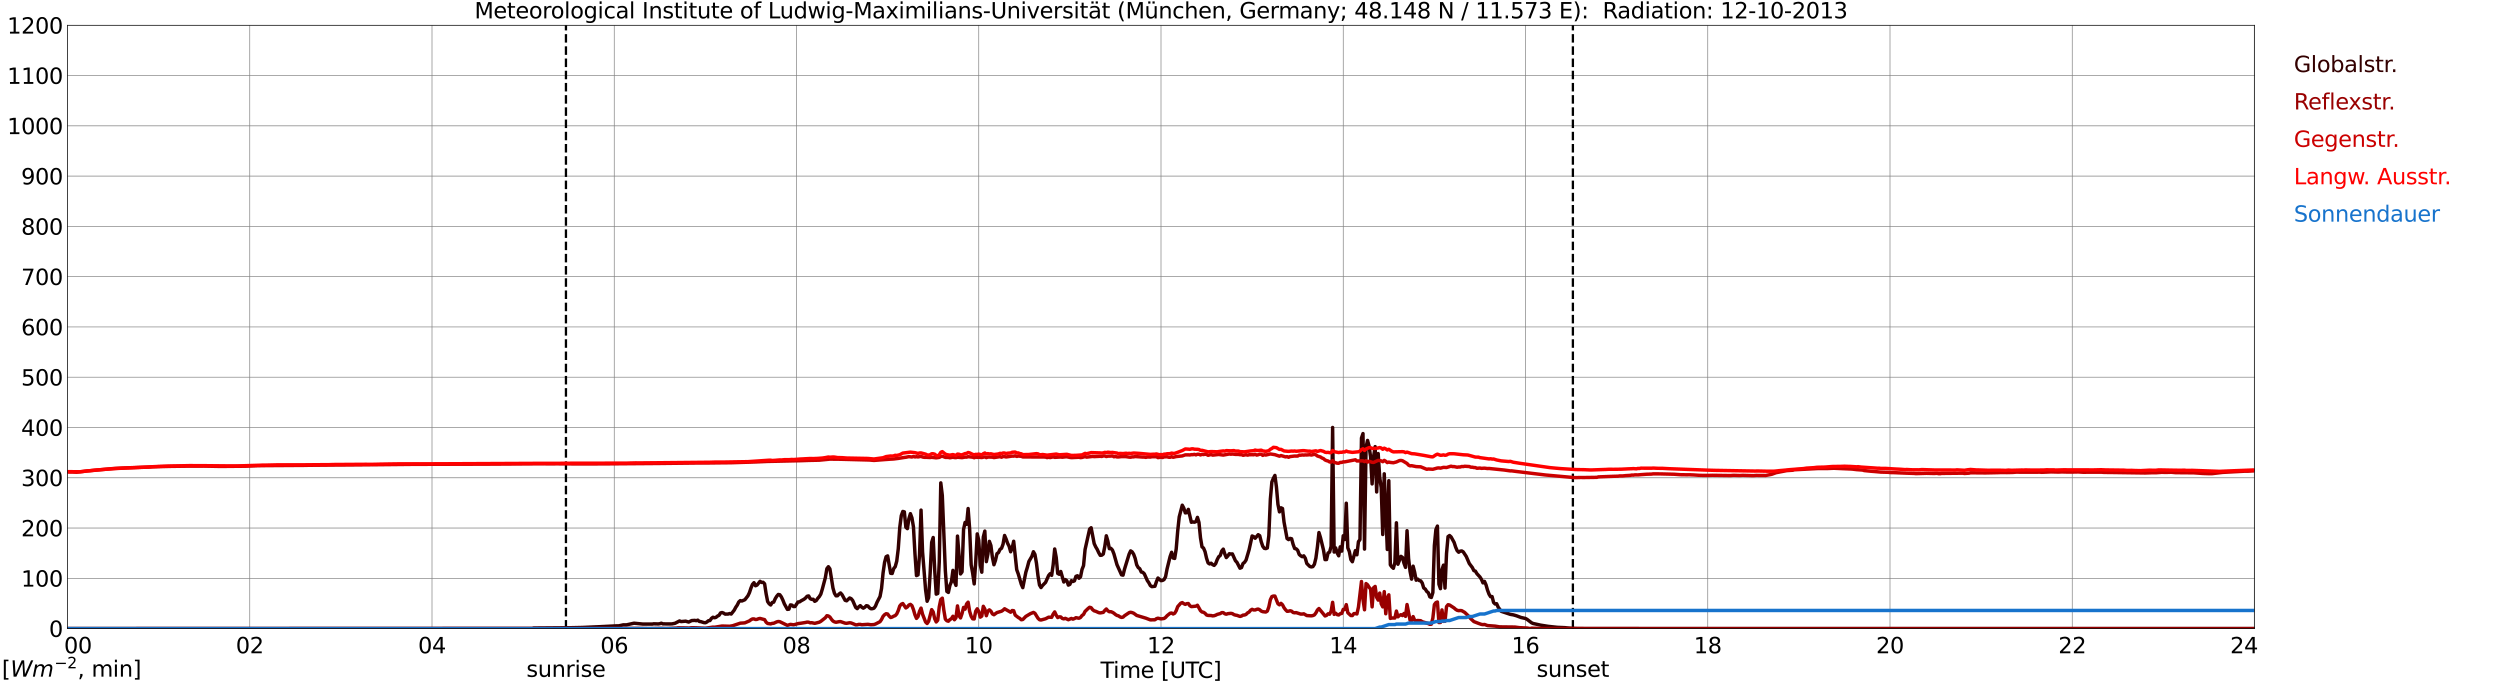 <?xml version="1.0" encoding="utf-8" standalone="no"?>
<!DOCTYPE svg PUBLIC "-//W3C//DTD SVG 1.1//EN"
  "http://www.w3.org/Graphics/SVG/1.1/DTD/svg11.dtd">
<svg xmlns:xlink="http://www.w3.org/1999/xlink" width="1085.4pt" height="296.64pt" viewBox="0 0 1085.4 296.64" xmlns="http://www.w3.org/2000/svg" version="1.1">
 <defs>
  <style type="text/css">*{stroke-linejoin: round; stroke-linecap: butt}</style>
 </defs>
 <g id="figure_1">
  <g id="patch_1">
   <path d="M 0 296.64 
L 1085.4 296.64 
L 1085.4 0 
L 0 0 
z
" style="fill: #ffffff"/>
  </g>
  <g id="axes_1">
   <g id="patch_2">
    <path d="M 29.306 272.909 
L 978.814 272.909 
L 978.814 10.976 
L 29.306 10.976 
z
" style="fill: #ffffff"/>
   </g>
   <g id="patch_3">
    <path d="M 978.814 272.909 
L 978.814 272.909 
L 978.814 10.976 
L 978.814 10.976 
z
" clip-path="url(#p5d10c41e90)" style="fill: #d3d3d3; opacity: 0.25; stroke: #d3d3d3; stroke-linejoin: miter"/>
   </g>
   <g id="matplotlib.axis_1">
    <g id="xtick_1">
     <g id="line2d_1">
      <path d="M 29.306 272.909 
L 29.306 10.976 
" clip-path="url(#p5d10c41e90)" style="fill: none; stroke: #808080; stroke-width: 0.3; stroke-linecap: square"/>
     </g>
     <g id="line2d_2"/>
     <g id="text_1">
      <!--    00 -->
      <g transform="translate(18.733 283.627) scale(0.095 -0.095)">
       <defs>
        <path id="DejaVuSans-20" transform="scale(0.016)"/>
        <path id="DejaVuSans-30" d="M 2034 4250 
Q 1547 4250 1301 3770 
Q 1056 3291 1056 2328 
Q 1056 1369 1301 889 
Q 1547 409 2034 409 
Q 2525 409 2770 889 
Q 3016 1369 3016 2328 
Q 3016 3291 2770 3770 
Q 2525 4250 2034 4250 
z
M 2034 4750 
Q 2819 4750 3233 4129 
Q 3647 3509 3647 2328 
Q 3647 1150 3233 529 
Q 2819 -91 2034 -91 
Q 1250 -91 836 529 
Q 422 1150 422 2328 
Q 422 3509 836 4129 
Q 1250 4750 2034 4750 
z
" transform="scale(0.016)"/>
       </defs>
       <use xlink:href="#DejaVuSans-20"/>
       <use xlink:href="#DejaVuSans-20" transform="translate(31.787 0)"/>
       <use xlink:href="#DejaVuSans-20" transform="translate(63.574 0)"/>
       <use xlink:href="#DejaVuSans-30" transform="translate(95.361 0)"/>
       <use xlink:href="#DejaVuSans-30" transform="translate(158.984 0)"/>
      </g>
     </g>
    </g>
    <g id="xtick_2">
     <g id="line2d_3">
      <path d="M 108.431 272.909 
L 108.431 10.976 
" clip-path="url(#p5d10c41e90)" style="fill: none; stroke: #808080; stroke-width: 0.3; stroke-linecap: square"/>
     </g>
     <g id="line2d_4"/>
     <g id="text_2">
      <!-- 02 -->
      <g transform="translate(102.387 283.627) scale(0.095 -0.095)">
       <defs>
        <path id="DejaVuSans-32" d="M 1228 531 
L 3431 531 
L 3431 0 
L 469 0 
L 469 531 
Q 828 903 1448 1529 
Q 2069 2156 2228 2338 
Q 2531 2678 2651 2914 
Q 2772 3150 2772 3378 
Q 2772 3750 2511 3984 
Q 2250 4219 1831 4219 
Q 1534 4219 1204 4116 
Q 875 4013 500 3803 
L 500 4441 
Q 881 4594 1212 4672 
Q 1544 4750 1819 4750 
Q 2544 4750 2975 4387 
Q 3406 4025 3406 3419 
Q 3406 3131 3298 2873 
Q 3191 2616 2906 2266 
Q 2828 2175 2409 1742 
Q 1991 1309 1228 531 
z
" transform="scale(0.016)"/>
       </defs>
       <use xlink:href="#DejaVuSans-30"/>
       <use xlink:href="#DejaVuSans-32" transform="translate(63.623 0)"/>
      </g>
     </g>
    </g>
    <g id="xtick_3">
     <g id="line2d_5">
      <path d="M 187.557 272.909 
L 187.557 10.976 
" clip-path="url(#p5d10c41e90)" style="fill: none; stroke: #808080; stroke-width: 0.3; stroke-linecap: square"/>
     </g>
     <g id="line2d_6"/>
     <g id="text_3">
      <!-- 04 -->
      <g transform="translate(181.513 283.627) scale(0.095 -0.095)">
       <defs>
        <path id="DejaVuSans-34" d="M 2419 4116 
L 825 1625 
L 2419 1625 
L 2419 4116 
z
M 2253 4666 
L 3047 4666 
L 3047 1625 
L 3713 1625 
L 3713 1100 
L 3047 1100 
L 3047 0 
L 2419 0 
L 2419 1100 
L 313 1100 
L 313 1709 
L 2253 4666 
z
" transform="scale(0.016)"/>
       </defs>
       <use xlink:href="#DejaVuSans-30"/>
       <use xlink:href="#DejaVuSans-34" transform="translate(63.623 0)"/>
      </g>
     </g>
    </g>
    <g id="xtick_4">
     <g id="line2d_7">
      <path d="M 266.683 272.909 
L 266.683 10.976 
" clip-path="url(#p5d10c41e90)" style="fill: none; stroke: #808080; stroke-width: 0.3; stroke-linecap: square"/>
     </g>
     <g id="line2d_8"/>
     <g id="text_4">
      <!-- 06 -->
      <g transform="translate(260.638 283.627) scale(0.095 -0.095)">
       <defs>
        <path id="DejaVuSans-36" d="M 2113 2584 
Q 1688 2584 1439 2293 
Q 1191 2003 1191 1497 
Q 1191 994 1439 701 
Q 1688 409 2113 409 
Q 2538 409 2786 701 
Q 3034 994 3034 1497 
Q 3034 2003 2786 2293 
Q 2538 2584 2113 2584 
z
M 3366 4563 
L 3366 3988 
Q 3128 4100 2886 4159 
Q 2644 4219 2406 4219 
Q 1781 4219 1451 3797 
Q 1122 3375 1075 2522 
Q 1259 2794 1537 2939 
Q 1816 3084 2150 3084 
Q 2853 3084 3261 2657 
Q 3669 2231 3669 1497 
Q 3669 778 3244 343 
Q 2819 -91 2113 -91 
Q 1303 -91 875 529 
Q 447 1150 447 2328 
Q 447 3434 972 4092 
Q 1497 4750 2381 4750 
Q 2619 4750 2861 4703 
Q 3103 4656 3366 4563 
z
" transform="scale(0.016)"/>
       </defs>
       <use xlink:href="#DejaVuSans-30"/>
       <use xlink:href="#DejaVuSans-36" transform="translate(63.623 0)"/>
      </g>
     </g>
    </g>
    <g id="xtick_5">
     <g id="line2d_9">
      <path d="M 345.808 272.909 
L 345.808 10.976 
" clip-path="url(#p5d10c41e90)" style="fill: none; stroke: #808080; stroke-width: 0.3; stroke-linecap: square"/>
     </g>
     <g id="line2d_10"/>
     <g id="text_5">
      <!-- 08 -->
      <g transform="translate(339.764 283.627) scale(0.095 -0.095)">
       <defs>
        <path id="DejaVuSans-38" d="M 2034 2216 
Q 1584 2216 1326 1975 
Q 1069 1734 1069 1313 
Q 1069 891 1326 650 
Q 1584 409 2034 409 
Q 2484 409 2743 651 
Q 3003 894 3003 1313 
Q 3003 1734 2745 1975 
Q 2488 2216 2034 2216 
z
M 1403 2484 
Q 997 2584 770 2862 
Q 544 3141 544 3541 
Q 544 4100 942 4425 
Q 1341 4750 2034 4750 
Q 2731 4750 3128 4425 
Q 3525 4100 3525 3541 
Q 3525 3141 3298 2862 
Q 3072 2584 2669 2484 
Q 3125 2378 3379 2068 
Q 3634 1759 3634 1313 
Q 3634 634 3220 271 
Q 2806 -91 2034 -91 
Q 1263 -91 848 271 
Q 434 634 434 1313 
Q 434 1759 690 2068 
Q 947 2378 1403 2484 
z
M 1172 3481 
Q 1172 3119 1398 2916 
Q 1625 2713 2034 2713 
Q 2441 2713 2670 2916 
Q 2900 3119 2900 3481 
Q 2900 3844 2670 4047 
Q 2441 4250 2034 4250 
Q 1625 4250 1398 4047 
Q 1172 3844 1172 3481 
z
" transform="scale(0.016)"/>
       </defs>
       <use xlink:href="#DejaVuSans-30"/>
       <use xlink:href="#DejaVuSans-38" transform="translate(63.623 0)"/>
      </g>
     </g>
    </g>
    <g id="xtick_6">
     <g id="line2d_11">
      <path d="M 424.934 272.909 
L 424.934 10.976 
" clip-path="url(#p5d10c41e90)" style="fill: none; stroke: #808080; stroke-width: 0.3; stroke-linecap: square"/>
     </g>
     <g id="line2d_12"/>
     <g id="text_6">
      <!-- 10 -->
      <g transform="translate(418.89 283.627) scale(0.095 -0.095)">
       <defs>
        <path id="DejaVuSans-31" d="M 794 531 
L 1825 531 
L 1825 4091 
L 703 3866 
L 703 4441 
L 1819 4666 
L 2450 4666 
L 2450 531 
L 3481 531 
L 3481 0 
L 794 0 
L 794 531 
z
" transform="scale(0.016)"/>
       </defs>
       <use xlink:href="#DejaVuSans-31"/>
       <use xlink:href="#DejaVuSans-30" transform="translate(63.623 0)"/>
      </g>
     </g>
    </g>
    <g id="xtick_7">
     <g id="line2d_13">
      <path d="M 504.06 272.909 
L 504.06 10.976 
" clip-path="url(#p5d10c41e90)" style="fill: none; stroke: #808080; stroke-width: 0.3; stroke-linecap: square"/>
     </g>
     <g id="line2d_14"/>
     <g id="text_7">
      <!-- 12 -->
      <g transform="translate(498.015 283.627) scale(0.095 -0.095)">
       <use xlink:href="#DejaVuSans-31"/>
       <use xlink:href="#DejaVuSans-32" transform="translate(63.623 0)"/>
      </g>
     </g>
    </g>
    <g id="xtick_8">
     <g id="line2d_15">
      <path d="M 583.185 272.909 
L 583.185 10.976 
" clip-path="url(#p5d10c41e90)" style="fill: none; stroke: #808080; stroke-width: 0.3; stroke-linecap: square"/>
     </g>
     <g id="line2d_16"/>
     <g id="text_8">
      <!-- 14 -->
      <g transform="translate(577.141 283.627) scale(0.095 -0.095)">
       <use xlink:href="#DejaVuSans-31"/>
       <use xlink:href="#DejaVuSans-34" transform="translate(63.623 0)"/>
      </g>
     </g>
    </g>
    <g id="xtick_9">
     <g id="line2d_17">
      <path d="M 662.311 272.909 
L 662.311 10.976 
" clip-path="url(#p5d10c41e90)" style="fill: none; stroke: #808080; stroke-width: 0.3; stroke-linecap: square"/>
     </g>
     <g id="line2d_18"/>
     <g id="text_9">
      <!-- 16 -->
      <g transform="translate(656.267 283.627) scale(0.095 -0.095)">
       <use xlink:href="#DejaVuSans-31"/>
       <use xlink:href="#DejaVuSans-36" transform="translate(63.623 0)"/>
      </g>
     </g>
    </g>
    <g id="xtick_10">
     <g id="line2d_19">
      <path d="M 741.437 272.909 
L 741.437 10.976 
" clip-path="url(#p5d10c41e90)" style="fill: none; stroke: #808080; stroke-width: 0.3; stroke-linecap: square"/>
     </g>
     <g id="line2d_20"/>
     <g id="text_10">
      <!-- 18 -->
      <g transform="translate(735.392 283.627) scale(0.095 -0.095)">
       <use xlink:href="#DejaVuSans-31"/>
       <use xlink:href="#DejaVuSans-38" transform="translate(63.623 0)"/>
      </g>
     </g>
    </g>
    <g id="xtick_11">
     <g id="line2d_21">
      <path d="M 820.562 272.909 
L 820.562 10.976 
" clip-path="url(#p5d10c41e90)" style="fill: none; stroke: #808080; stroke-width: 0.3; stroke-linecap: square"/>
     </g>
     <g id="line2d_22"/>
     <g id="text_11">
      <!-- 20 -->
      <g transform="translate(814.518 283.627) scale(0.095 -0.095)">
       <use xlink:href="#DejaVuSans-32"/>
       <use xlink:href="#DejaVuSans-30" transform="translate(63.623 0)"/>
      </g>
     </g>
    </g>
    <g id="xtick_12">
     <g id="line2d_23">
      <path d="M 899.688 272.909 
L 899.688 10.976 
" clip-path="url(#p5d10c41e90)" style="fill: none; stroke: #808080; stroke-width: 0.3; stroke-linecap: square"/>
     </g>
     <g id="line2d_24"/>
     <g id="text_12">
      <!-- 22 -->
      <g transform="translate(893.644 283.627) scale(0.095 -0.095)">
       <use xlink:href="#DejaVuSans-32"/>
       <use xlink:href="#DejaVuSans-32" transform="translate(63.623 0)"/>
      </g>
     </g>
    </g>
    <g id="xtick_13">
     <g id="line2d_25">
      <path d="M 978.814 272.909 
L 978.814 10.976 
" clip-path="url(#p5d10c41e90)" style="fill: none; stroke: #808080; stroke-width: 0.3; stroke-linecap: square"/>
     </g>
     <g id="line2d_26"/>
     <g id="text_13">
      <!-- 24    -->
      <g transform="translate(968.241 283.627) scale(0.095 -0.095)">
       <use xlink:href="#DejaVuSans-32"/>
       <use xlink:href="#DejaVuSans-34" transform="translate(63.623 0)"/>
       <use xlink:href="#DejaVuSans-20" transform="translate(127.246 0)"/>
       <use xlink:href="#DejaVuSans-20" transform="translate(159.033 0)"/>
       <use xlink:href="#DejaVuSans-20" transform="translate(190.82 0)"/>
      </g>
     </g>
    </g>
    <g id="text_14">
     <!-- Time [UTC] -->
     <g transform="translate(477.806 294.322) scale(0.095 -0.095)">
      <defs>
       <path id="DejaVuSans-54" d="M -19 4666 
L 3928 4666 
L 3928 4134 
L 2272 4134 
L 2272 0 
L 1638 0 
L 1638 4134 
L -19 4134 
L -19 4666 
z
" transform="scale(0.016)"/>
       <path id="DejaVuSans-69" d="M 603 3500 
L 1178 3500 
L 1178 0 
L 603 0 
L 603 3500 
z
M 603 4863 
L 1178 4863 
L 1178 4134 
L 603 4134 
L 603 4863 
z
" transform="scale(0.016)"/>
       <path id="DejaVuSans-6d" d="M 3328 2828 
Q 3544 3216 3844 3400 
Q 4144 3584 4550 3584 
Q 5097 3584 5394 3201 
Q 5691 2819 5691 2113 
L 5691 0 
L 5113 0 
L 5113 2094 
Q 5113 2597 4934 2840 
Q 4756 3084 4391 3084 
Q 3944 3084 3684 2787 
Q 3425 2491 3425 1978 
L 3425 0 
L 2847 0 
L 2847 2094 
Q 2847 2600 2669 2842 
Q 2491 3084 2119 3084 
Q 1678 3084 1418 2786 
Q 1159 2488 1159 1978 
L 1159 0 
L 581 0 
L 581 3500 
L 1159 3500 
L 1159 2956 
Q 1356 3278 1631 3431 
Q 1906 3584 2284 3584 
Q 2666 3584 2933 3390 
Q 3200 3197 3328 2828 
z
" transform="scale(0.016)"/>
       <path id="DejaVuSans-65" d="M 3597 1894 
L 3597 1613 
L 953 1613 
Q 991 1019 1311 708 
Q 1631 397 2203 397 
Q 2534 397 2845 478 
Q 3156 559 3463 722 
L 3463 178 
Q 3153 47 2828 -22 
Q 2503 -91 2169 -91 
Q 1331 -91 842 396 
Q 353 884 353 1716 
Q 353 2575 817 3079 
Q 1281 3584 2069 3584 
Q 2775 3584 3186 3129 
Q 3597 2675 3597 1894 
z
M 3022 2063 
Q 3016 2534 2758 2815 
Q 2500 3097 2075 3097 
Q 1594 3097 1305 2825 
Q 1016 2553 972 2059 
L 3022 2063 
z
" transform="scale(0.016)"/>
       <path id="DejaVuSans-5b" d="M 550 4863 
L 1875 4863 
L 1875 4416 
L 1125 4416 
L 1125 -397 
L 1875 -397 
L 1875 -844 
L 550 -844 
L 550 4863 
z
" transform="scale(0.016)"/>
       <path id="DejaVuSans-55" d="M 556 4666 
L 1191 4666 
L 1191 1831 
Q 1191 1081 1462 751 
Q 1734 422 2344 422 
Q 2950 422 3222 751 
Q 3494 1081 3494 1831 
L 3494 4666 
L 4128 4666 
L 4128 1753 
Q 4128 841 3676 375 
Q 3225 -91 2344 -91 
Q 1459 -91 1007 375 
Q 556 841 556 1753 
L 556 4666 
z
" transform="scale(0.016)"/>
       <path id="DejaVuSans-43" d="M 4122 4306 
L 4122 3641 
Q 3803 3938 3442 4084 
Q 3081 4231 2675 4231 
Q 1875 4231 1450 3742 
Q 1025 3253 1025 2328 
Q 1025 1406 1450 917 
Q 1875 428 2675 428 
Q 3081 428 3442 575 
Q 3803 722 4122 1019 
L 4122 359 
Q 3791 134 3420 21 
Q 3050 -91 2638 -91 
Q 1578 -91 968 557 
Q 359 1206 359 2328 
Q 359 3453 968 4101 
Q 1578 4750 2638 4750 
Q 3056 4750 3426 4639 
Q 3797 4528 4122 4306 
z
" transform="scale(0.016)"/>
       <path id="DejaVuSans-5d" d="M 1947 4863 
L 1947 -844 
L 622 -844 
L 622 -397 
L 1369 -397 
L 1369 4416 
L 622 4416 
L 622 4863 
L 1947 4863 
z
" transform="scale(0.016)"/>
      </defs>
      <use xlink:href="#DejaVuSans-54"/>
      <use xlink:href="#DejaVuSans-69" transform="translate(57.959 0)"/>
      <use xlink:href="#DejaVuSans-6d" transform="translate(85.742 0)"/>
      <use xlink:href="#DejaVuSans-65" transform="translate(183.154 0)"/>
      <use xlink:href="#DejaVuSans-20" transform="translate(244.678 0)"/>
      <use xlink:href="#DejaVuSans-5b" transform="translate(276.465 0)"/>
      <use xlink:href="#DejaVuSans-55" transform="translate(315.479 0)"/>
      <use xlink:href="#DejaVuSans-54" transform="translate(388.672 0)"/>
      <use xlink:href="#DejaVuSans-43" transform="translate(443.881 0)"/>
      <use xlink:href="#DejaVuSans-5d" transform="translate(513.705 0)"/>
     </g>
    </g>
   </g>
   <g id="matplotlib.axis_2">
    <g id="ytick_1">
     <g id="line2d_27">
      <path d="M 29.306 272.909 
L 978.814 272.909 
" clip-path="url(#p5d10c41e90)" style="fill: none; stroke: #808080; stroke-width: 0.3; stroke-linecap: square"/>
     </g>
     <g id="line2d_28"/>
     <g id="text_15">
      <!-- 0 -->
      <g transform="translate(21.261 276.518) scale(0.095 -0.095)">
       <use xlink:href="#DejaVuSans-30"/>
      </g>
     </g>
    </g>
    <g id="ytick_2">
     <g id="line2d_29">
      <path d="M 29.306 251.081 
L 978.814 251.081 
" clip-path="url(#p5d10c41e90)" style="fill: none; stroke: #808080; stroke-width: 0.3; stroke-linecap: square"/>
     </g>
     <g id="line2d_30"/>
     <g id="text_16">
      <!-- 100 -->
      <g transform="translate(9.173 254.69) scale(0.095 -0.095)">
       <use xlink:href="#DejaVuSans-31"/>
       <use xlink:href="#DejaVuSans-30" transform="translate(63.623 0)"/>
       <use xlink:href="#DejaVuSans-30" transform="translate(127.246 0)"/>
      </g>
     </g>
    </g>
    <g id="ytick_3">
     <g id="line2d_31">
      <path d="M 29.306 229.253 
L 978.814 229.253 
" clip-path="url(#p5d10c41e90)" style="fill: none; stroke: #808080; stroke-width: 0.3; stroke-linecap: square"/>
     </g>
     <g id="line2d_32"/>
     <g id="text_17">
      <!-- 200 -->
      <g transform="translate(9.173 232.863) scale(0.095 -0.095)">
       <use xlink:href="#DejaVuSans-32"/>
       <use xlink:href="#DejaVuSans-30" transform="translate(63.623 0)"/>
       <use xlink:href="#DejaVuSans-30" transform="translate(127.246 0)"/>
      </g>
     </g>
    </g>
    <g id="ytick_4">
     <g id="line2d_33">
      <path d="M 29.306 207.426 
L 978.814 207.426 
" clip-path="url(#p5d10c41e90)" style="fill: none; stroke: #808080; stroke-width: 0.3; stroke-linecap: square"/>
     </g>
     <g id="line2d_34"/>
     <g id="text_18">
      <!-- 300 -->
      <g transform="translate(9.173 211.035) scale(0.095 -0.095)">
       <defs>
        <path id="DejaVuSans-33" d="M 2597 2516 
Q 3050 2419 3304 2112 
Q 3559 1806 3559 1356 
Q 3559 666 3084 287 
Q 2609 -91 1734 -91 
Q 1441 -91 1130 -33 
Q 819 25 488 141 
L 488 750 
Q 750 597 1062 519 
Q 1375 441 1716 441 
Q 2309 441 2620 675 
Q 2931 909 2931 1356 
Q 2931 1769 2642 2001 
Q 2353 2234 1838 2234 
L 1294 2234 
L 1294 2753 
L 1863 2753 
Q 2328 2753 2575 2939 
Q 2822 3125 2822 3475 
Q 2822 3834 2567 4026 
Q 2313 4219 1838 4219 
Q 1578 4219 1281 4162 
Q 984 4106 628 3988 
L 628 4550 
Q 988 4650 1302 4700 
Q 1616 4750 1894 4750 
Q 2613 4750 3031 4423 
Q 3450 4097 3450 3541 
Q 3450 3153 3228 2886 
Q 3006 2619 2597 2516 
z
" transform="scale(0.016)"/>
       </defs>
       <use xlink:href="#DejaVuSans-33"/>
       <use xlink:href="#DejaVuSans-30" transform="translate(63.623 0)"/>
       <use xlink:href="#DejaVuSans-30" transform="translate(127.246 0)"/>
      </g>
     </g>
    </g>
    <g id="ytick_5">
     <g id="line2d_35">
      <path d="M 29.306 185.598 
L 978.814 185.598 
" clip-path="url(#p5d10c41e90)" style="fill: none; stroke: #808080; stroke-width: 0.3; stroke-linecap: square"/>
     </g>
     <g id="line2d_36"/>
     <g id="text_19">
      <!-- 400 -->
      <g transform="translate(9.173 189.207) scale(0.095 -0.095)">
       <use xlink:href="#DejaVuSans-34"/>
       <use xlink:href="#DejaVuSans-30" transform="translate(63.623 0)"/>
       <use xlink:href="#DejaVuSans-30" transform="translate(127.246 0)"/>
      </g>
     </g>
    </g>
    <g id="ytick_6">
     <g id="line2d_37">
      <path d="M 29.306 163.77 
L 978.814 163.77 
" clip-path="url(#p5d10c41e90)" style="fill: none; stroke: #808080; stroke-width: 0.3; stroke-linecap: square"/>
     </g>
     <g id="line2d_38"/>
     <g id="text_20">
      <!-- 500 -->
      <g transform="translate(9.173 167.379) scale(0.095 -0.095)">
       <defs>
        <path id="DejaVuSans-35" d="M 691 4666 
L 3169 4666 
L 3169 4134 
L 1269 4134 
L 1269 2991 
Q 1406 3038 1543 3061 
Q 1681 3084 1819 3084 
Q 2600 3084 3056 2656 
Q 3513 2228 3513 1497 
Q 3513 744 3044 326 
Q 2575 -91 1722 -91 
Q 1428 -91 1123 -41 
Q 819 9 494 109 
L 494 744 
Q 775 591 1075 516 
Q 1375 441 1709 441 
Q 2250 441 2565 725 
Q 2881 1009 2881 1497 
Q 2881 1984 2565 2268 
Q 2250 2553 1709 2553 
Q 1456 2553 1204 2497 
Q 953 2441 691 2322 
L 691 4666 
z
" transform="scale(0.016)"/>
       </defs>
       <use xlink:href="#DejaVuSans-35"/>
       <use xlink:href="#DejaVuSans-30" transform="translate(63.623 0)"/>
       <use xlink:href="#DejaVuSans-30" transform="translate(127.246 0)"/>
      </g>
     </g>
    </g>
    <g id="ytick_7">
     <g id="line2d_39">
      <path d="M 29.306 141.942 
L 978.814 141.942 
" clip-path="url(#p5d10c41e90)" style="fill: none; stroke: #808080; stroke-width: 0.3; stroke-linecap: square"/>
     </g>
     <g id="line2d_40"/>
     <g id="text_21">
      <!-- 600 -->
      <g transform="translate(9.173 145.551) scale(0.095 -0.095)">
       <use xlink:href="#DejaVuSans-36"/>
       <use xlink:href="#DejaVuSans-30" transform="translate(63.623 0)"/>
       <use xlink:href="#DejaVuSans-30" transform="translate(127.246 0)"/>
      </g>
     </g>
    </g>
    <g id="ytick_8">
     <g id="line2d_41">
      <path d="M 29.306 120.114 
L 978.814 120.114 
" clip-path="url(#p5d10c41e90)" style="fill: none; stroke: #808080; stroke-width: 0.3; stroke-linecap: square"/>
     </g>
     <g id="line2d_42"/>
     <g id="text_22">
      <!-- 700 -->
      <g transform="translate(9.173 123.724) scale(0.095 -0.095)">
       <defs>
        <path id="DejaVuSans-37" d="M 525 4666 
L 3525 4666 
L 3525 4397 
L 1831 0 
L 1172 0 
L 2766 4134 
L 525 4134 
L 525 4666 
z
" transform="scale(0.016)"/>
       </defs>
       <use xlink:href="#DejaVuSans-37"/>
       <use xlink:href="#DejaVuSans-30" transform="translate(63.623 0)"/>
       <use xlink:href="#DejaVuSans-30" transform="translate(127.246 0)"/>
      </g>
     </g>
    </g>
    <g id="ytick_9">
     <g id="line2d_43">
      <path d="M 29.306 98.287 
L 978.814 98.287 
" clip-path="url(#p5d10c41e90)" style="fill: none; stroke: #808080; stroke-width: 0.3; stroke-linecap: square"/>
     </g>
     <g id="line2d_44"/>
     <g id="text_23">
      <!-- 800 -->
      <g transform="translate(9.173 101.896) scale(0.095 -0.095)">
       <use xlink:href="#DejaVuSans-38"/>
       <use xlink:href="#DejaVuSans-30" transform="translate(63.623 0)"/>
       <use xlink:href="#DejaVuSans-30" transform="translate(127.246 0)"/>
      </g>
     </g>
    </g>
    <g id="ytick_10">
     <g id="line2d_45">
      <path d="M 29.306 76.459 
L 978.814 76.459 
" clip-path="url(#p5d10c41e90)" style="fill: none; stroke: #808080; stroke-width: 0.3; stroke-linecap: square"/>
     </g>
     <g id="line2d_46"/>
     <g id="text_24">
      <!-- 900 -->
      <g transform="translate(9.173 80.068) scale(0.095 -0.095)">
       <defs>
        <path id="DejaVuSans-39" d="M 703 97 
L 703 672 
Q 941 559 1184 500 
Q 1428 441 1663 441 
Q 2288 441 2617 861 
Q 2947 1281 2994 2138 
Q 2813 1869 2534 1725 
Q 2256 1581 1919 1581 
Q 1219 1581 811 2004 
Q 403 2428 403 3163 
Q 403 3881 828 4315 
Q 1253 4750 1959 4750 
Q 2769 4750 3195 4129 
Q 3622 3509 3622 2328 
Q 3622 1225 3098 567 
Q 2575 -91 1691 -91 
Q 1453 -91 1209 -44 
Q 966 3 703 97 
z
M 1959 2075 
Q 2384 2075 2632 2365 
Q 2881 2656 2881 3163 
Q 2881 3666 2632 3958 
Q 2384 4250 1959 4250 
Q 1534 4250 1286 3958 
Q 1038 3666 1038 3163 
Q 1038 2656 1286 2365 
Q 1534 2075 1959 2075 
z
" transform="scale(0.016)"/>
       </defs>
       <use xlink:href="#DejaVuSans-39"/>
       <use xlink:href="#DejaVuSans-30" transform="translate(63.623 0)"/>
       <use xlink:href="#DejaVuSans-30" transform="translate(127.246 0)"/>
      </g>
     </g>
    </g>
    <g id="ytick_11">
     <g id="line2d_47">
      <path d="M 29.306 54.631 
L 978.814 54.631 
" clip-path="url(#p5d10c41e90)" style="fill: none; stroke: #808080; stroke-width: 0.3; stroke-linecap: square"/>
     </g>
     <g id="line2d_48"/>
     <g id="text_25">
      <!-- 1000 -->
      <g transform="translate(3.128 58.24) scale(0.095 -0.095)">
       <use xlink:href="#DejaVuSans-31"/>
       <use xlink:href="#DejaVuSans-30" transform="translate(63.623 0)"/>
       <use xlink:href="#DejaVuSans-30" transform="translate(127.246 0)"/>
       <use xlink:href="#DejaVuSans-30" transform="translate(190.869 0)"/>
      </g>
     </g>
    </g>
    <g id="ytick_12">
     <g id="line2d_49">
      <path d="M 29.306 32.803 
L 978.814 32.803 
" clip-path="url(#p5d10c41e90)" style="fill: none; stroke: #808080; stroke-width: 0.3; stroke-linecap: square"/>
     </g>
     <g id="line2d_50"/>
     <g id="text_26">
      <!-- 1100 -->
      <g transform="translate(3.128 36.413) scale(0.095 -0.095)">
       <use xlink:href="#DejaVuSans-31"/>
       <use xlink:href="#DejaVuSans-31" transform="translate(63.623 0)"/>
       <use xlink:href="#DejaVuSans-30" transform="translate(127.246 0)"/>
       <use xlink:href="#DejaVuSans-30" transform="translate(190.869 0)"/>
      </g>
     </g>
    </g>
    <g id="ytick_13">
     <g id="line2d_51">
      <path d="M 29.306 10.976 
L 978.814 10.976 
" clip-path="url(#p5d10c41e90)" style="fill: none; stroke: #808080; stroke-width: 0.3; stroke-linecap: square"/>
     </g>
     <g id="line2d_52"/>
     <g id="text_27">
      <!-- 1200 -->
      <g transform="translate(3.128 14.585) scale(0.095 -0.095)">
       <use xlink:href="#DejaVuSans-31"/>
       <use xlink:href="#DejaVuSans-32" transform="translate(63.623 0)"/>
       <use xlink:href="#DejaVuSans-30" transform="translate(127.246 0)"/>
       <use xlink:href="#DejaVuSans-30" transform="translate(190.869 0)"/>
      </g>
     </g>
    </g>
   </g>
   <g id="line2d_53">
    <path d="M 245.714 272.909 
L 245.714 10.976 
" clip-path="url(#p5d10c41e90)" style="fill: none; stroke-dasharray: 3.7,1.6; stroke-dashoffset: 0; stroke: #000000"/>
   </g>
   <g id="line2d_54">
    <path d="M 682.884 272.909 
L 682.884 10.976 
" clip-path="url(#p5d10c41e90)" style="fill: none; stroke-dasharray: 3.7,1.6; stroke-dashoffset: 0; stroke: #000000"/>
   </g>
   <g id="line2d_55">
    <path d="M 29.306 272.909 
L 231.076 272.909 
L 231.736 272.682 
L 242.945 272.581 
L 248.22 272.52 
L 252.836 272.42 
L 258.111 272.18 
L 260.089 272.099 
L 267.342 271.737 
L 268.661 271.717 
L 270.639 271.274 
L 271.958 271.296 
L 275.255 270.571 
L 279.211 270.953 
L 283.167 270.953 
L 283.827 270.833 
L 285.805 270.892 
L 286.464 270.792 
L 287.124 270.571 
L 287.783 270.853 
L 289.761 270.892 
L 291.739 270.872 
L 293.058 270.613 
L 295.036 269.587 
L 295.696 269.868 
L 297.674 269.687 
L 298.992 270.069 
L 300.311 269.425 
L 301.63 269.344 
L 302.289 269.486 
L 302.949 269.244 
L 303.608 269.807 
L 304.267 269.888 
L 305.586 270.309 
L 306.246 270.37 
L 306.905 270.049 
L 307.564 269.486 
L 308.224 269.425 
L 308.883 268.48 
L 309.543 267.978 
L 310.202 268.22 
L 310.861 268.019 
L 311.521 267.476 
L 312.18 267.135 
L 312.839 266.109 
L 313.499 265.928 
L 314.158 266.19 
L 314.818 266.631 
L 316.136 266.592 
L 316.796 266.371 
L 317.455 266.592 
L 318.774 264.902 
L 319.433 263.658 
L 320.093 262.693 
L 320.752 261.347 
L 321.411 260.764 
L 322.071 260.943 
L 323.39 260.382 
L 324.708 258.692 
L 325.368 257.326 
L 326.027 255.335 
L 326.686 253.729 
L 327.346 252.984 
L 328.005 254.312 
L 328.665 254.03 
L 329.983 252.382 
L 330.643 252.864 
L 331.302 252.803 
L 331.961 253.467 
L 332.621 257.808 
L 333.28 261.185 
L 333.94 262.13 
L 334.599 262.652 
L 335.258 261.587 
L 335.918 261.425 
L 336.577 259.919 
L 337.236 258.854 
L 337.896 258.09 
L 338.555 258.21 
L 339.215 259.114 
L 339.874 260.502 
L 340.533 262.17 
L 341.852 264.562 
L 342.512 264.481 
L 343.171 262.632 
L 343.83 262.713 
L 344.49 263.335 
L 345.149 263.335 
L 346.468 261.347 
L 347.127 261.325 
L 347.787 260.864 
L 349.105 260.14 
L 349.765 259.596 
L 350.424 258.854 
L 351.083 258.734 
L 351.743 259.919 
L 352.402 260.22 
L 353.062 260.179 
L 353.721 261.065 
L 354.38 260.722 
L 355.04 259.777 
L 355.699 259.035 
L 356.359 257.948 
L 357.018 255.759 
L 358.337 250.793 
L 358.996 246.894 
L 359.655 246.05 
L 360.315 246.995 
L 361.634 255.276 
L 362.293 257.588 
L 362.952 258.673 
L 363.612 258.653 
L 364.271 257.909 
L 364.93 257.446 
L 365.59 258.19 
L 366.909 260.622 
L 367.568 260.842 
L 368.887 259.618 
L 369.546 259.919 
L 370.206 260.722 
L 371.524 263.737 
L 372.184 264.241 
L 372.843 263.455 
L 373.502 262.953 
L 374.162 263.636 
L 374.821 264.038 
L 375.481 263.636 
L 376.14 262.973 
L 376.799 263.095 
L 377.459 263.859 
L 378.118 264.3 
L 378.777 264.261 
L 379.437 264.06 
L 380.096 263.154 
L 380.756 261.526 
L 382.074 258.974 
L 382.734 255.458 
L 383.393 248.743 
L 384.053 244.14 
L 384.712 241.708 
L 385.371 241.348 
L 386.69 248.905 
L 387.349 248.986 
L 388.009 246.855 
L 388.668 246.03 
L 389.328 243.638 
L 389.987 238.273 
L 390.646 228.965 
L 391.306 223.86 
L 391.965 222.052 
L 392.624 222.233 
L 393.284 228.906 
L 393.943 229.509 
L 394.603 225.248 
L 395.262 223.017 
L 395.921 224.824 
L 396.581 228.764 
L 397.24 240.403 
L 397.899 249.889 
L 398.559 249.588 
L 399.218 240.925 
L 399.878 221.47 
L 400.537 239.619 
L 401.856 256.099 
L 402.515 261.043 
L 403.175 259.456 
L 403.834 248.863 
L 404.493 235.479 
L 405.153 233.368 
L 405.812 247.597 
L 406.471 257.948 
L 407.131 257.666 
L 407.79 243.961 
L 408.45 209.65 
L 409.109 215.098 
L 410.428 247.759 
L 411.087 256.763 
L 411.746 257.206 
L 412.406 254.13 
L 413.065 252.602 
L 413.725 247.639 
L 414.384 252.441 
L 415.043 254.15 
L 415.703 232.744 
L 417.022 249.186 
L 417.681 248.302 
L 418.34 229.849 
L 419 226.815 
L 419.659 227.66 
L 420.318 220.786 
L 420.978 229.609 
L 421.637 245.205 
L 422.297 248.905 
L 422.956 253.506 
L 423.615 244.02 
L 424.275 231.801 
L 424.934 234.553 
L 425.593 245.327 
L 426.253 248.422 
L 426.912 233.147 
L 427.572 230.574 
L 428.231 243.839 
L 428.89 240.604 
L 429.55 235.035 
L 430.209 236.845 
L 430.869 242.009 
L 431.528 245.185 
L 432.187 243.297 
L 432.847 240.383 
L 433.506 239.921 
L 434.165 238.513 
L 434.825 238.05 
L 435.484 236.262 
L 436.144 232.484 
L 436.803 234.012 
L 437.462 235.88 
L 438.122 237.166 
L 438.781 239.558 
L 439.44 237.949 
L 440.1 234.996 
L 441.419 247.338 
L 442.078 249.165 
L 443.397 253.648 
L 444.056 255.134 
L 445.375 248.462 
L 446.034 246.312 
L 446.694 243.78 
L 448.012 241.488 
L 448.672 239.539 
L 449.331 240.724 
L 449.991 244.544 
L 450.65 249.99 
L 451.309 253.988 
L 451.969 255.095 
L 452.628 254.189 
L 453.947 252.845 
L 455.266 249.87 
L 455.925 249.086 
L 456.584 249.789 
L 457.244 245.185 
L 457.903 238.351 
L 458.563 242.009 
L 459.222 248.964 
L 459.881 249.326 
L 460.541 248.121 
L 461.859 252.683 
L 462.519 251.638 
L 463.178 252.12 
L 463.838 254.03 
L 464.497 253.707 
L 465.156 252.1 
L 465.816 252.463 
L 466.475 252.181 
L 467.134 250.23 
L 467.794 249.97 
L 468.453 251.055 
L 469.113 250.452 
L 469.772 247.235 
L 470.431 245.567 
L 471.091 238.593 
L 473.069 229.709 
L 473.728 229.127 
L 475.047 236 
L 475.706 237.428 
L 476.366 238.532 
L 477.025 239.96 
L 477.685 241.106 
L 478.344 241.045 
L 479.003 240.523 
L 479.663 237.227 
L 480.322 232.623 
L 480.981 234.896 
L 481.641 238.211 
L 482.3 238.072 
L 482.96 238.794 
L 483.619 240.484 
L 484.938 245.146 
L 486.916 249.568 
L 487.575 249.708 
L 488.235 247.056 
L 490.213 240.604 
L 490.872 239.176 
L 491.532 239.597 
L 492.191 240.643 
L 492.85 242.433 
L 493.51 245.227 
L 494.169 246.412 
L 494.828 246.894 
L 495.488 248.342 
L 496.147 248.481 
L 496.807 249.125 
L 498.125 252.059 
L 498.785 253.004 
L 499.444 254.25 
L 500.103 254.694 
L 501.422 254.532 
L 502.082 252.522 
L 502.741 250.954 
L 504.06 252.1 
L 504.719 252 
L 505.379 251.638 
L 506.038 250.411 
L 506.697 246.995 
L 508.016 241.627 
L 508.675 239.779 
L 509.335 242.271 
L 509.994 242.453 
L 510.654 238.393 
L 511.313 230.513 
L 511.972 224.423 
L 513.291 219.339 
L 513.95 220.585 
L 514.61 222.674 
L 515.269 222.574 
L 515.929 221.146 
L 517.247 226.754 
L 517.907 226.595 
L 518.566 226.734 
L 519.226 226.453 
L 519.885 224.624 
L 520.544 226.835 
L 521.204 233.488 
L 521.863 237.428 
L 522.522 237.949 
L 523.182 239.519 
L 523.841 242.391 
L 524.501 244.402 
L 525.16 244.845 
L 525.819 244.522 
L 526.479 245.146 
L 527.138 245.467 
L 527.797 244.703 
L 528.457 242.974 
L 529.116 241.708 
L 529.776 241.187 
L 530.435 239.215 
L 531.094 238.412 
L 531.754 240.503 
L 532.413 242.071 
L 533.073 241.368 
L 533.732 240.403 
L 534.391 240.543 
L 535.051 240.484 
L 536.369 243.437 
L 537.029 244.14 
L 538.348 246.694 
L 539.007 246.412 
L 539.666 244.644 
L 540.326 244.14 
L 540.985 243.155 
L 542.304 238.674 
L 543.623 232.704 
L 544.282 232.986 
L 544.941 233.689 
L 546.26 232.141 
L 546.919 232.584 
L 547.579 235.236 
L 548.238 237.166 
L 548.898 238.05 
L 549.557 238.192 
L 550.216 237.91 
L 550.876 232.584 
L 551.535 216.746 
L 552.195 209.248 
L 552.854 207.642 
L 553.513 206.415 
L 554.173 211.379 
L 554.832 218.957 
L 555.491 222.233 
L 556.151 220.463 
L 556.81 220.786 
L 557.47 226.634 
L 558.788 233.809 
L 559.448 234.271 
L 560.107 233.75 
L 560.766 233.911 
L 561.426 236.363 
L 562.085 238.131 
L 562.745 238.273 
L 563.404 238.936 
L 564.063 240.724 
L 564.723 241.307 
L 565.382 241.689 
L 566.042 241.326 
L 566.701 242.352 
L 567.36 244.644 
L 568.679 245.949 
L 569.338 246.131 
L 569.998 245.991 
L 570.657 244.985 
L 571.317 242.271 
L 571.976 237.367 
L 572.635 231.218 
L 573.295 233.387 
L 574.613 238.833 
L 575.273 242.955 
L 575.932 242.935 
L 576.592 240.08 
L 577.251 239.698 
L 577.91 237.227 
L 578.57 185.591 
L 579.229 239.678 
L 579.889 237.891 
L 580.548 240.08 
L 581.207 241.307 
L 581.867 237.428 
L 582.526 239.277 
L 583.185 232.604 
L 583.845 234.232 
L 584.504 218.475 
L 585.164 237.871 
L 585.823 239.458 
L 586.482 242.935 
L 587.142 243.88 
L 588.46 239.056 
L 589.12 240.866 
L 589.779 235.177 
L 590.439 234.271 
L 591.098 190.175 
L 591.757 188.245 
L 592.417 238.393 
L 593.076 194.154 
L 593.736 191.218 
L 594.395 193.711 
L 595.054 198.334 
L 595.714 210.093 
L 596.373 198.195 
L 597.032 193.912 
L 597.692 213.59 
L 598.351 196.929 
L 599.011 207.199 
L 599.67 211.721 
L 600.329 232.06 
L 600.989 205.712 
L 602.307 238.554 
L 602.967 208.707 
L 603.626 245.246 
L 604.286 246.131 
L 604.945 246.733 
L 605.604 244.201 
L 606.264 226.977 
L 606.923 244.965 
L 608.242 241.549 
L 608.901 242.009 
L 609.561 244.563 
L 610.22 246.331 
L 610.879 230.412 
L 611.539 242.391 
L 612.198 248.08 
L 612.858 251.437 
L 613.517 245.81 
L 614.176 248.422 
L 614.836 251.9 
L 615.495 251.417 
L 616.154 252.059 
L 616.814 252.181 
L 617.473 253.124 
L 618.133 255.296 
L 618.792 255.739 
L 619.451 256.804 
L 620.111 257.326 
L 620.77 259.114 
L 621.429 259.395 
L 622.089 257.265 
L 622.748 236.825 
L 623.408 229.93 
L 624.067 228.402 
L 624.726 253.648 
L 625.386 255.578 
L 626.045 247.276 
L 626.705 245.367 
L 627.364 255.316 
L 628.023 240.302 
L 628.683 232.966 
L 629.342 232.503 
L 630.001 233.106 
L 631.32 235.498 
L 631.98 237.548 
L 632.639 239.076 
L 633.298 239.759 
L 633.958 239.296 
L 634.617 239.196 
L 635.276 239.597 
L 636.595 241.608 
L 637.914 244.664 
L 639.233 246.412 
L 639.892 247.739 
L 640.552 247.96 
L 641.211 249.064 
L 642.53 250.492 
L 643.189 251.537 
L 643.848 253.065 
L 644.508 252.421 
L 645.167 253.91 
L 645.827 256.221 
L 646.486 257.99 
L 647.145 259.055 
L 647.805 259.013 
L 648.464 261.587 
L 649.123 262.231 
L 649.783 262.108 
L 650.442 263.597 
L 651.761 265.407 
L 655.717 266.732 
L 657.036 266.954 
L 658.355 267.336 
L 660.333 268.078 
L 662.311 268.521 
L 662.97 268.884 
L 664.949 270.39 
L 665.608 270.691 
L 668.905 271.416 
L 672.202 271.937 
L 676.158 272.361 
L 679.455 272.501 
L 680.774 272.662 
L 682.752 272.821 
L 684.73 272.909 
L 695.28 272.909 
L 978.154 272.909 
L 978.154 272.909 
" clip-path="url(#p5d10c41e90)" style="fill: none; stroke: #330000; stroke-width: 1.5; stroke-linecap: square"/>
   </g>
   <g id="line2d_56">
    <path d="M 29.306 272.909 
L 274.595 272.802 
L 275.914 272.782 
L 277.233 272.802 
L 281.849 272.883 
L 287.124 272.782 
L 289.102 272.863 
L 293.717 272.682 
L 294.377 272.562 
L 298.333 272.623 
L 298.992 272.682 
L 300.311 272.522 
L 302.289 272.562 
L 304.267 272.662 
L 306.246 272.743 
L 309.543 272.28 
L 310.202 272.319 
L 313.499 271.798 
L 316.796 271.898 
L 318.114 271.658 
L 321.411 270.551 
L 322.73 270.471 
L 323.39 270.412 
L 325.368 269.567 
L 326.027 269.065 
L 326.686 268.722 
L 327.346 268.703 
L 328.005 268.965 
L 328.665 268.903 
L 329.324 268.622 
L 329.983 268.502 
L 331.961 269.023 
L 332.621 270.15 
L 333.28 270.693 
L 334.599 270.872 
L 335.258 270.652 
L 335.918 270.593 
L 337.236 269.988 
L 337.896 269.829 
L 338.555 269.907 
L 341.852 271.516 
L 343.171 271.075 
L 344.49 271.254 
L 345.149 271.134 
L 346.468 270.733 
L 347.787 270.571 
L 349.765 270.25 
L 350.424 270.089 
L 351.083 270.13 
L 351.743 270.412 
L 352.402 270.351 
L 353.721 270.632 
L 355.699 270.13 
L 356.359 269.768 
L 358.337 268.201 
L 358.996 267.317 
L 359.655 267.437 
L 360.315 267.899 
L 360.974 268.864 
L 361.634 269.628 
L 362.293 269.988 
L 362.952 270.169 
L 364.271 269.907 
L 364.93 269.868 
L 366.909 270.551 
L 367.568 270.613 
L 368.887 270.37 
L 369.546 270.471 
L 370.865 270.995 
L 371.524 271.296 
L 372.184 271.254 
L 372.843 271.075 
L 373.502 271.075 
L 374.162 271.235 
L 376.799 271.053 
L 378.118 271.235 
L 379.437 271.154 
L 380.096 270.933 
L 382.074 269.907 
L 382.734 268.943 
L 383.393 267.598 
L 384.053 266.873 
L 384.712 266.452 
L 385.371 266.572 
L 386.031 267.476 
L 386.69 268.1 
L 387.349 267.899 
L 388.009 267.517 
L 388.668 267.275 
L 389.328 266.553 
L 389.987 265.086 
L 390.646 263.095 
L 391.306 262.331 
L 391.965 262.03 
L 393.284 263.94 
L 393.943 263.516 
L 394.603 262.693 
L 395.262 262.392 
L 395.921 262.934 
L 396.581 264.662 
L 397.24 266.935 
L 397.899 268.482 
L 398.559 267.718 
L 399.218 265.426 
L 399.878 264.018 
L 400.537 266.673 
L 401.856 270.049 
L 402.515 270.693 
L 403.175 269.728 
L 404.493 264.682 
L 405.153 265.688 
L 405.812 268.641 
L 406.471 270.03 
L 407.131 269.266 
L 407.79 263.457 
L 408.45 260.262 
L 409.109 259.699 
L 409.768 264.863 
L 410.428 268.803 
L 411.087 269.506 
L 411.746 269.707 
L 412.406 269.004 
L 413.065 268.602 
L 413.725 267.557 
L 414.384 269.065 
L 415.043 268.22 
L 415.703 263.056 
L 416.362 267.317 
L 417.022 268.281 
L 417.681 266.352 
L 418.34 263.717 
L 419 264.481 
L 419.659 262.211 
L 420.318 261.447 
L 420.978 265.446 
L 421.637 267.576 
L 422.297 268.663 
L 422.956 268.722 
L 423.615 265.365 
L 424.275 264.322 
L 424.934 265.487 
L 425.593 267.939 
L 426.253 267.476 
L 426.912 263.235 
L 427.572 264.442 
L 428.231 267.317 
L 428.89 265.306 
L 429.55 264.782 
L 430.209 265.345 
L 430.869 266.533 
L 431.528 266.893 
L 432.847 265.948 
L 434.825 265.365 
L 435.484 264.924 
L 436.144 264.3 
L 438.781 265.808 
L 439.44 265.064 
L 440.1 265.145 
L 440.759 267.055 
L 442.078 268.08 
L 442.737 268.46 
L 443.397 269.065 
L 444.056 268.965 
L 445.375 267.618 
L 447.353 266.43 
L 448.672 265.889 
L 449.331 266.271 
L 450.65 268.421 
L 451.309 269.065 
L 451.969 269.185 
L 453.947 268.641 
L 455.266 267.958 
L 456.584 268.019 
L 457.244 266.611 
L 457.903 265.669 
L 458.563 267.094 
L 459.222 268.12 
L 459.881 267.799 
L 460.541 267.858 
L 461.2 268.502 
L 461.859 268.683 
L 462.519 268.46 
L 463.838 269.065 
L 465.156 268.502 
L 465.816 268.803 
L 466.475 268.563 
L 467.134 268.181 
L 468.453 268.421 
L 469.113 268.08 
L 469.772 267.236 
L 470.431 266.753 
L 471.091 265.446 
L 472.409 264.18 
L 473.069 263.658 
L 473.728 263.839 
L 474.388 264.704 
L 475.047 265.206 
L 475.706 265.387 
L 477.025 265.989 
L 477.685 266.109 
L 479.003 265.869 
L 479.663 265.025 
L 480.322 264.4 
L 480.981 265.186 
L 481.641 265.607 
L 482.3 265.568 
L 482.96 265.828 
L 483.619 266.23 
L 484.278 266.793 
L 484.938 267.194 
L 485.597 267.375 
L 486.256 267.819 
L 486.916 268.059 
L 487.575 267.939 
L 488.235 267.317 
L 490.213 265.989 
L 490.872 265.828 
L 491.532 265.97 
L 492.191 266.23 
L 493.51 267.194 
L 497.466 268.382 
L 498.785 268.884 
L 499.444 269.124 
L 501.422 269.085 
L 502.082 268.602 
L 502.741 268.401 
L 504.06 268.703 
L 505.379 268.521 
L 506.038 268.059 
L 506.697 267.317 
L 508.016 266.251 
L 508.675 266.151 
L 509.335 266.572 
L 509.994 266.251 
L 510.654 265.164 
L 511.313 263.377 
L 512.632 261.888 
L 513.291 261.628 
L 513.95 262.091 
L 514.61 262.392 
L 515.269 262.091 
L 515.929 262.03 
L 516.588 262.975 
L 517.247 263.377 
L 518.566 263.235 
L 519.226 263.176 
L 519.885 262.774 
L 521.204 265.125 
L 521.863 265.708 
L 522.522 265.828 
L 523.182 266.271 
L 523.841 267.015 
L 524.501 267.194 
L 525.819 267.236 
L 526.479 267.395 
L 527.138 267.317 
L 527.797 267.094 
L 528.457 266.753 
L 529.776 266.391 
L 530.435 265.97 
L 531.094 265.989 
L 531.754 266.472 
L 532.413 266.673 
L 533.073 266.43 
L 534.391 266.291 
L 535.051 266.411 
L 535.71 266.834 
L 536.369 267.055 
L 537.029 267.155 
L 538.348 267.637 
L 539.007 267.456 
L 539.666 267.055 
L 540.326 267.015 
L 540.985 266.753 
L 541.644 266.09 
L 542.304 265.727 
L 542.963 264.924 
L 543.623 264.542 
L 544.282 264.824 
L 544.941 264.824 
L 545.601 264.562 
L 546.26 264.422 
L 546.919 264.743 
L 547.579 265.306 
L 548.238 265.568 
L 549.557 265.727 
L 550.216 265.326 
L 550.876 263.497 
L 551.535 260.382 
L 552.195 259.015 
L 552.854 258.773 
L 553.513 258.793 
L 554.832 262.13 
L 555.491 262.593 
L 556.151 261.949 
L 556.81 262.573 
L 557.47 263.839 
L 558.129 264.723 
L 558.788 265.387 
L 559.448 265.365 
L 560.107 265.164 
L 560.766 265.345 
L 561.426 265.928 
L 562.085 266.051 
L 562.745 265.97 
L 564.723 266.611 
L 565.382 266.611 
L 566.042 266.491 
L 567.36 267.255 
L 569.338 267.375 
L 569.998 267.255 
L 570.657 266.974 
L 571.317 266.09 
L 571.976 264.843 
L 572.635 264.2 
L 573.954 265.808 
L 575.273 267.417 
L 575.932 267.175 
L 576.592 266.491 
L 577.251 266.673 
L 577.91 265.387 
L 578.57 261.506 
L 579.229 266.734 
L 579.889 266.23 
L 580.548 266.854 
L 581.207 266.993 
L 581.867 266.452 
L 582.526 266.33 
L 583.185 264.562 
L 583.845 264.603 
L 584.504 262.512 
L 585.164 266.029 
L 586.482 267.236 
L 587.142 267.255 
L 587.801 266.411 
L 588.46 266.411 
L 589.12 266.553 
L 589.779 263.597 
L 591.098 252.463 
L 591.757 260.262 
L 592.417 264.743 
L 593.076 253.366 
L 593.736 253.89 
L 594.395 254.975 
L 595.054 255.698 
L 595.714 263.477 
L 596.373 255.156 
L 597.032 254.613 
L 597.692 259.376 
L 598.351 260.541 
L 599.011 257.487 
L 599.67 262.13 
L 600.329 263.477 
L 600.989 256.863 
L 601.648 266.472 
L 602.307 259.718 
L 602.967 258.251 
L 603.626 268.482 
L 604.286 268.321 
L 605.604 268.321 
L 606.264 265.306 
L 606.923 267.799 
L 607.582 267.216 
L 608.242 266.873 
L 608.901 267.255 
L 609.561 266.352 
L 610.22 267.598 
L 610.879 262.471 
L 612.198 269.266 
L 612.858 269.447 
L 613.517 267.699 
L 614.176 269.285 
L 614.836 269.528 
L 615.495 269.386 
L 616.814 269.486 
L 617.473 269.929 
L 618.792 270.311 
L 620.111 270.752 
L 620.77 271.053 
L 621.429 270.995 
L 622.089 268.36 
L 622.748 262.512 
L 623.408 261.628 
L 624.067 261.366 
L 624.726 270.289 
L 625.386 270.25 
L 626.045 264.804 
L 626.705 269.768 
L 627.364 269.707 
L 628.023 263.357 
L 628.683 262.552 
L 629.342 262.674 
L 631.32 263.959 
L 631.98 264.562 
L 632.639 264.963 
L 633.298 265.125 
L 633.958 265.064 
L 634.617 265.125 
L 635.936 265.889 
L 637.255 267.155 
L 638.573 268.641 
L 639.892 269.868 
L 641.87 270.632 
L 643.189 271.095 
L 643.848 271.195 
L 644.508 271.115 
L 645.827 271.597 
L 649.123 271.837 
L 651.102 272.16 
L 657.695 272.241 
L 659.674 272.501 
L 662.97 272.662 
L 664.289 272.883 
L 664.949 272.736 
L 670.224 272.845 
L 722.315 272.909 
L 978.154 272.909 
L 978.154 272.909 
" clip-path="url(#p5d10c41e90)" style="fill: none; stroke: #990000; stroke-width: 1.5; stroke-linecap: square"/>
   </g>
   <g id="line2d_57">
    <path d="M 29.306 204.907 
L 31.284 204.922 
L 33.262 205.016 
L 35.9 204.723 
L 37.878 204.446 
L 39.197 204.361 
L 49.087 203.424 
L 53.043 203.204 
L 56.34 203.071 
L 64.912 202.794 
L 66.231 202.678 
L 73.484 202.492 
L 82.056 202.372 
L 88.65 202.364 
L 95.244 202.497 
L 97.222 202.492 
L 106.453 202.41 
L 111.728 202.211 
L 115.685 202.154 
L 132.169 202.045 
L 134.147 202.004 
L 145.357 201.901 
L 147.994 201.879 
L 150.632 201.87 
L 163.16 201.766 
L 178.326 201.611 
L 179.645 201.602 
L 210.635 201.51 
L 213.273 201.495 
L 235.033 201.357 
L 238.329 201.399 
L 241.626 201.377 
L 244.923 201.39 
L 249.539 201.419 
L 261.408 201.408 
L 285.805 201.218 
L 302.949 201.017 
L 306.246 201.028 
L 312.839 200.947 
L 317.455 200.903 
L 328.005 200.567 
L 333.28 200.334 
L 337.236 200.253 
L 347.787 200.013 
L 351.083 199.893 
L 355.699 199.799 
L 360.315 199.341 
L 364.93 199.389 
L 377.459 199.725 
L 379.437 199.901 
L 384.053 199.537 
L 386.69 199.349 
L 388.009 199.277 
L 389.987 199.022 
L 392.624 198.601 
L 393.284 198.531 
L 394.603 198.247 
L 395.921 198.413 
L 396.581 198.181 
L 397.24 198.391 
L 397.899 198.28 
L 398.559 198.389 
L 399.878 198.129 
L 400.537 198.419 
L 401.196 198.544 
L 402.515 198.57 
L 403.834 198.644 
L 404.493 198.546 
L 406.471 198.775 
L 407.79 198.587 
L 408.45 198.21 
L 409.109 198.068 
L 410.428 198.583 
L 411.746 198.59 
L 412.406 198.756 
L 413.725 198.502 
L 414.384 198.651 
L 415.043 198.681 
L 415.703 198.513 
L 417.681 198.686 
L 419 198.446 
L 419.659 198.483 
L 420.318 198.271 
L 422.297 198.5 
L 422.956 198.732 
L 423.615 198.45 
L 424.275 198.581 
L 424.934 198.524 
L 426.253 198.638 
L 427.572 198.356 
L 428.231 198.684 
L 428.89 198.426 
L 430.869 198.481 
L 431.528 198.666 
L 434.165 198.258 
L 434.825 198.511 
L 435.484 198.205 
L 436.144 198.234 
L 436.803 198.4 
L 439.44 198.018 
L 440.1 198.04 
L 440.759 197.885 
L 441.419 198.175 
L 442.078 197.996 
L 443.397 198.12 
L 444.056 198.38 
L 453.947 198.432 
L 454.606 198.692 
L 455.266 198.507 
L 455.925 198.666 
L 457.244 198.36 
L 457.903 198.566 
L 460.541 198.419 
L 461.2 198.511 
L 462.519 198.35 
L 463.178 198.323 
L 464.497 198.596 
L 465.156 198.688 
L 468.453 198.524 
L 469.113 198.688 
L 469.772 198.601 
L 471.091 198.236 
L 471.75 198.474 
L 474.388 198.16 
L 475.047 198.236 
L 477.025 198.142 
L 477.685 198.099 
L 478.344 198.184 
L 479.003 197.959 
L 479.663 197.946 
L 480.322 198.223 
L 480.981 198.05 
L 482.3 198.02 
L 482.96 197.928 
L 483.619 198.315 
L 484.278 198.181 
L 484.938 198.38 
L 485.597 198.393 
L 486.916 198.229 
L 488.894 198.256 
L 490.213 198.465 
L 490.872 198.515 
L 491.532 198.345 
L 492.191 198.354 
L 492.85 198.216 
L 496.147 198.45 
L 496.807 198.448 
L 497.466 198.579 
L 498.125 198.398 
L 499.444 198.443 
L 500.103 198.297 
L 502.082 198.282 
L 502.741 198.69 
L 504.06 198.476 
L 504.719 198.646 
L 505.379 198.38 
L 506.697 198.306 
L 507.357 198.509 
L 508.016 198.537 
L 508.675 198.28 
L 509.335 198.544 
L 510.654 198.227 
L 513.291 197.944 
L 514.61 197.487 
L 515.929 197.474 
L 516.588 197.533 
L 517.247 197.383 
L 517.907 197.404 
L 518.566 197.254 
L 519.226 197.487 
L 519.885 197.212 
L 520.544 197.241 
L 521.204 197.52 
L 521.863 197.256 
L 522.522 197.348 
L 523.182 197.201 
L 523.841 197.297 
L 524.501 197.673 
L 525.819 197.315 
L 526.479 197.607 
L 529.116 197.313 
L 531.094 197.581 
L 533.732 197.105 
L 534.391 197.204 
L 535.051 197.118 
L 536.369 197.276 
L 537.688 197.287 
L 538.348 197.407 
L 539.007 197.372 
L 539.666 197.682 
L 540.985 197.409 
L 541.644 197.62 
L 542.304 197.431 
L 543.623 197.413 
L 544.282 197.455 
L 544.941 197.217 
L 545.601 197.583 
L 546.26 197.437 
L 546.919 197.173 
L 547.579 197.206 
L 548.238 197.71 
L 548.898 197.417 
L 549.557 197.562 
L 551.535 197.09 
L 553.513 197.402 
L 555.491 198.064 
L 556.151 197.775 
L 558.129 198.365 
L 558.788 198.243 
L 559.448 198.533 
L 560.107 198.232 
L 562.085 197.992 
L 563.404 198.011 
L 564.063 197.599 
L 564.723 197.634 
L 565.382 197.518 
L 566.042 197.59 
L 566.701 197.496 
L 567.36 197.538 
L 568.679 197.407 
L 569.338 197.577 
L 570.657 197.228 
L 571.317 197.472 
L 571.976 197.981 
L 573.295 198.404 
L 573.954 198.843 
L 574.613 199.114 
L 575.273 199.694 
L 575.932 199.987 
L 576.592 200.144 
L 577.251 200.563 
L 577.91 200.604 
L 578.57 200.024 
L 579.229 200.689 
L 580.548 201.104 
L 581.207 201.13 
L 581.867 200.764 
L 582.526 200.757 
L 583.185 200.528 
L 583.845 200.517 
L 588.46 199.62 
L 589.12 200.139 
L 591.757 200.076 
L 592.417 200.421 
L 593.076 200.048 
L 593.736 200.633 
L 594.395 200.227 
L 595.714 200.709 
L 596.373 200.762 
L 598.351 199.86 
L 599.67 200.083 
L 600.329 200.452 
L 600.989 199.884 
L 601.648 200.288 
L 602.307 200.836 
L 602.967 200.607 
L 603.626 200.77 
L 604.945 200.908 
L 606.264 200.561 
L 607.582 199.963 
L 608.242 199.901 
L 608.901 200.032 
L 610.879 201.222 
L 611.539 201.945 
L 612.198 202.259 
L 612.858 202.182 
L 614.836 202.582 
L 616.814 202.674 
L 619.451 203.754 
L 620.111 203.623 
L 622.089 203.739 
L 624.067 203.187 
L 624.726 203.145 
L 625.386 203.254 
L 626.705 202.907 
L 628.023 202.979 
L 630.001 202.388 
L 630.661 202.593 
L 631.32 202.573 
L 632.639 202.859 
L 633.298 202.735 
L 633.958 202.759 
L 634.617 202.53 
L 635.276 202.573 
L 635.936 202.436 
L 637.914 202.551 
L 638.573 202.837 
L 639.233 202.831 
L 639.892 202.984 
L 640.552 203.008 
L 641.211 203.302 
L 642.53 203.206 
L 643.189 203.342 
L 644.508 203.254 
L 645.827 203.429 
L 646.486 203.387 
L 647.805 203.529 
L 653.08 204.068 
L 655.717 204.446 
L 656.377 204.439 
L 658.355 204.695 
L 670.883 206.21 
L 683.411 207.343 
L 684.73 207.349 
L 686.049 207.312 
L 688.027 207.319 
L 693.302 207.24 
L 693.961 207.048 
L 695.939 206.969 
L 700.555 206.79 
L 702.533 206.736 
L 703.193 206.624 
L 704.511 206.629 
L 705.83 206.496 
L 707.808 206.382 
L 708.468 206.249 
L 709.127 206.28 
L 709.786 206.168 
L 711.105 206.186 
L 712.424 206.07 
L 715.062 205.882 
L 717.04 205.836 
L 717.699 205.732 
L 720.996 205.749 
L 726.93 205.9 
L 729.568 206.096 
L 732.205 206.135 
L 733.524 206.122 
L 735.502 206.214 
L 737.48 206.347 
L 739.459 206.402 
L 741.437 206.411 
L 743.415 206.352 
L 751.327 206.463 
L 752.646 206.356 
L 755.284 206.448 
L 756.602 206.371 
L 761.218 206.502 
L 762.537 206.404 
L 764.515 206.439 
L 765.834 206.424 
L 766.493 206.456 
L 769.131 205.943 
L 771.109 205.227 
L 775.725 204.328 
L 778.362 204.156 
L 779.021 203.961 
L 789.572 203.407 
L 793.528 203.414 
L 796.165 203.298 
L 804.078 203.656 
L 806.056 203.896 
L 808.694 204.09 
L 809.353 204.3 
L 811.99 204.57 
L 813.969 204.728 
L 816.606 204.974 
L 819.903 205.064 
L 820.562 205.166 
L 822.541 205.208 
L 823.859 205.275 
L 827.816 205.439 
L 831.112 205.548 
L 831.772 205.631 
L 836.388 205.485 
L 839.684 205.568 
L 841.003 205.498 
L 841.663 205.649 
L 842.322 205.662 
L 842.981 205.535 
L 852.213 205.439 
L 852.872 205.559 
L 854.85 205.439 
L 855.51 205.267 
L 856.828 205.269 
L 858.806 205.302 
L 862.103 205.324 
L 867.378 205.208 
L 868.697 205.151 
L 870.016 205.155 
L 871.335 205.177 
L 872.653 205.147 
L 873.972 205.11 
L 875.291 204.994 
L 884.522 205.027 
L 885.182 204.968 
L 886.5 205.059 
L 889.138 204.948 
L 890.457 204.876 
L 893.754 204.963 
L 895.072 204.889 
L 897.71 204.959 
L 900.347 204.942 
L 902.326 204.902 
L 904.304 205.033 
L 912.216 205 
L 913.535 205.107 
L 916.173 205.123 
L 931.338 205.352 
L 934.635 205.234 
L 935.954 205.26 
L 937.932 205.112 
L 938.592 205.051 
L 939.91 205.11 
L 941.888 205.072 
L 942.548 205.018 
L 944.526 205.214 
L 952.438 205.28 
L 956.395 205.561 
L 959.032 205.655 
L 960.351 205.649 
L 964.967 205.096 
L 974.198 204.594 
L 976.176 204.566 
L 978.154 204.455 
L 978.154 204.455 
" clip-path="url(#p5d10c41e90)" style="fill: none; stroke: #cc0000; stroke-width: 1.5; stroke-linecap: square"/>
   </g>
   <g id="line2d_58">
    <path d="M 29.306 204.765 
L 34.581 204.826 
L 41.834 204.053 
L 49.747 203.442 
L 51.065 203.374 
L 56.34 203.13 
L 59.637 202.973 
L 63.594 202.77 
L 68.869 202.497 
L 72.825 202.351 
L 82.716 202.141 
L 85.353 202.185 
L 87.331 202.158 
L 99.86 202.294 
L 103.156 202.287 
L 113.707 201.949 
L 116.344 201.925 
L 120.3 201.829 
L 131.51 201.822 
L 137.444 201.761 
L 139.422 201.748 
L 142.719 201.735 
L 144.697 201.667 
L 158.544 201.576 
L 161.841 201.584 
L 165.798 201.501 
L 173.051 201.395 
L 177.666 201.395 
L 180.304 201.381 
L 182.282 201.405 
L 236.351 201.148 
L 242.945 201.146 
L 247.561 201.115 
L 250.858 201.104 
L 271.958 201.071 
L 275.914 200.965 
L 277.892 200.984 
L 308.224 200.683 
L 310.202 200.62 
L 312.18 200.6 
L 314.818 200.596 
L 324.708 200.428 
L 333.94 199.797 
L 334.599 199.803 
L 335.258 199.928 
L 336.577 199.845 
L 338.555 199.668 
L 339.215 199.705 
L 340.533 199.572 
L 342.512 199.576 
L 343.83 199.463 
L 344.49 199.524 
L 347.127 199.31 
L 351.743 199.063 
L 353.062 199.096 
L 355.04 199.015 
L 357.018 198.865 
L 358.337 198.67 
L 359.655 198.413 
L 360.315 198.515 
L 361.634 198.408 
L 362.293 198.437 
L 363.612 198.655 
L 365.59 198.699 
L 367.568 198.854 
L 376.799 199.037 
L 379.437 199.277 
L 383.393 198.729 
L 384.712 198.227 
L 386.69 197.963 
L 387.349 198.026 
L 388.009 197.911 
L 388.668 197.664 
L 389.328 197.747 
L 390.646 197.424 
L 391.965 196.71 
L 395.262 196.3 
L 397.24 196.523 
L 398.559 196.861 
L 399.218 196.66 
L 399.878 196.64 
L 401.856 197.164 
L 402.515 197.505 
L 403.175 197.588 
L 403.834 197.417 
L 404.493 196.998 
L 405.153 197.003 
L 405.812 197.188 
L 406.471 197.769 
L 407.131 197.869 
L 407.79 197.461 
L 408.45 196.381 
L 409.109 196.077 
L 410.428 197.156 
L 411.087 197.391 
L 412.406 197.61 
L 413.725 197.356 
L 415.043 197.736 
L 415.703 197.145 
L 416.362 197.219 
L 417.022 197.476 
L 417.681 197.459 
L 419 196.92 
L 419.659 196.854 
L 420.318 196.461 
L 420.978 196.619 
L 422.297 197.276 
L 422.956 197.463 
L 423.615 197.263 
L 424.275 197.276 
L 424.934 197.158 
L 426.253 197.511 
L 426.912 196.99 
L 427.572 196.669 
L 428.231 197.097 
L 428.89 196.939 
L 429.55 197.094 
L 430.209 197.016 
L 431.528 197.339 
L 433.506 197.079 
L 434.165 196.811 
L 434.825 196.924 
L 435.484 196.68 
L 436.144 196.686 
L 436.803 196.913 
L 437.462 196.758 
L 438.781 196.656 
L 439.44 196.35 
L 440.759 196.256 
L 441.419 196.647 
L 442.078 196.63 
L 442.737 196.918 
L 443.397 197.016 
L 444.056 197.374 
L 446.694 197.324 
L 449.991 196.948 
L 450.65 197.051 
L 451.309 197.4 
L 451.969 197.439 
L 452.628 197.317 
L 454.606 197.605 
L 458.563 197.134 
L 459.881 197.452 
L 461.2 197.367 
L 463.178 197.236 
L 465.156 197.723 
L 467.134 197.682 
L 469.772 197.496 
L 471.091 196.83 
L 471.75 197.007 
L 473.728 196.505 
L 477.685 196.632 
L 478.344 196.697 
L 479.003 196.612 
L 479.663 196.398 
L 480.322 196.494 
L 480.981 196.324 
L 482.3 196.472 
L 482.96 196.42 
L 484.938 196.693 
L 485.597 196.968 
L 486.256 196.848 
L 487.575 196.92 
L 488.894 196.769 
L 489.553 196.896 
L 490.213 196.798 
L 490.872 196.887 
L 492.191 196.686 
L 494.828 196.852 
L 499.444 197.276 
L 500.763 197.188 
L 501.422 197.193 
L 502.082 197.077 
L 503.4 197.431 
L 504.06 197.33 
L 504.719 197.439 
L 505.379 197.173 
L 506.038 197.149 
L 506.697 197.001 
L 508.016 196.95 
L 508.675 196.712 
L 509.335 196.857 
L 509.994 196.824 
L 511.313 196.37 
L 513.291 195.61 
L 514.61 194.914 
L 515.929 195.003 
L 516.588 195.082 
L 517.247 194.89 
L 517.907 194.851 
L 518.566 195.023 
L 519.885 195.062 
L 520.544 195.152 
L 521.204 195.529 
L 521.863 195.505 
L 524.501 196.165 
L 525.819 196.049 
L 528.457 196.149 
L 529.776 195.935 
L 531.094 195.772 
L 531.754 195.861 
L 532.413 195.639 
L 534.391 195.737 
L 535.71 195.621 
L 536.369 195.828 
L 537.688 195.839 
L 538.348 196.079 
L 540.326 196.165 
L 542.963 195.767 
L 544.282 195.665 
L 544.941 195.388 
L 545.601 195.573 
L 546.26 195.588 
L 547.579 195.438 
L 548.238 195.761 
L 549.557 195.955 
L 550.876 195.663 
L 551.535 195.06 
L 552.195 194.717 
L 552.854 194.204 
L 554.173 194.353 
L 555.491 195.13 
L 556.151 195.084 
L 557.47 195.778 
L 558.788 195.911 
L 559.448 195.962 
L 560.766 195.818 
L 561.426 195.876 
L 562.085 195.802 
L 562.745 195.922 
L 565.382 195.669 
L 566.042 195.641 
L 568.02 195.879 
L 568.679 195.859 
L 569.338 196.029 
L 571.317 195.724 
L 571.976 195.99 
L 573.295 195.588 
L 574.613 195.957 
L 575.273 196.339 
L 575.932 196.448 
L 576.592 196.385 
L 577.251 196.542 
L 577.91 196.505 
L 578.57 195.601 
L 579.229 196.108 
L 581.207 196.488 
L 581.867 196.341 
L 582.526 196.376 
L 583.185 196.186 
L 583.845 196.217 
L 584.504 195.824 
L 585.164 196.112 
L 587.142 196.398 
L 589.779 196.143 
L 590.439 195.881 
L 591.098 195.189 
L 591.757 194.851 
L 592.417 195.558 
L 593.076 194.942 
L 594.395 194.338 
L 595.054 194.368 
L 595.714 194.68 
L 597.032 194.698 
L 598.351 194.493 
L 599.011 194.309 
L 599.67 194.514 
L 600.329 195.064 
L 600.989 194.578 
L 601.648 194.901 
L 602.307 195.348 
L 602.967 195.06 
L 604.286 195.935 
L 604.945 196.184 
L 608.901 196.093 
L 609.561 196.175 
L 610.22 196.496 
L 610.879 196.278 
L 612.858 196.957 
L 614.176 197.042 
L 615.495 197.258 
L 618.133 197.706 
L 621.429 198.321 
L 622.089 198.352 
L 623.408 197.472 
L 624.067 197.177 
L 625.386 197.666 
L 626.045 197.629 
L 626.705 197.481 
L 627.364 197.675 
L 628.023 197.553 
L 628.683 197.177 
L 629.342 196.998 
L 631.32 197.005 
L 635.276 197.448 
L 637.255 197.546 
L 638.573 197.893 
L 640.552 198.446 
L 641.87 198.467 
L 642.53 198.686 
L 645.827 199.148 
L 646.486 199.247 
L 647.145 199.166 
L 647.805 199.308 
L 648.464 199.284 
L 649.783 199.701 
L 651.761 200.091 
L 655.058 200.382 
L 655.717 200.286 
L 657.036 200.696 
L 658.355 200.895 
L 659.674 201.115 
L 672.861 203.012 
L 675.499 203.265 
L 677.477 203.438 
L 684.071 203.859 
L 686.049 203.894 
L 687.368 203.903 
L 690.664 204.04 
L 697.258 203.809 
L 698.577 203.734 
L 700.555 203.754 
L 703.852 203.704 
L 705.171 203.641 
L 707.149 203.542 
L 708.468 203.494 
L 709.127 203.446 
L 710.446 203.547 
L 711.105 203.372 
L 711.765 203.407 
L 712.424 203.254 
L 717.04 203.283 
L 717.699 203.219 
L 719.677 203.315 
L 721.655 203.326 
L 724.293 203.475 
L 741.437 204.119 
L 742.756 204.158 
L 744.734 204.212 
L 761.878 204.512 
L 763.196 204.488 
L 767.153 204.573 
L 768.471 204.588 
L 770.449 204.553 
L 772.428 204.337 
L 775.065 204.106 
L 777.043 203.9 
L 782.978 203.438 
L 784.296 203.235 
L 787.593 203.029 
L 788.912 202.864 
L 792.209 202.785 
L 795.506 202.534 
L 799.462 202.471 
L 800.781 202.412 
L 802.1 202.468 
L 803.419 202.503 
L 806.056 202.669 
L 806.715 202.612 
L 808.034 202.783 
L 809.353 202.874 
L 811.331 203.012 
L 812.65 203.093 
L 815.287 203.287 
L 815.947 203.27 
L 816.606 203.366 
L 818.584 203.352 
L 822.541 203.601 
L 825.178 203.732 
L 827.156 203.887 
L 827.816 203.83 
L 829.794 203.948 
L 833.091 203.983 
L 834.409 203.868 
L 840.344 204.064 
L 845.619 204.055 
L 848.916 204.079 
L 849.575 203.985 
L 852.872 204.173 
L 854.191 203.966 
L 855.51 203.82 
L 858.147 204.027 
L 859.466 204.04 
L 862.763 204.156 
L 868.038 204.149 
L 869.357 204.158 
L 870.675 204.219 
L 871.994 204.088 
L 873.313 204.178 
L 877.929 204.053 
L 878.588 204.099 
L 879.247 204.016 
L 881.885 204.079 
L 887.16 204.062 
L 888.479 203.97 
L 890.457 203.992 
L 891.775 203.992 
L 892.435 204.075 
L 895.732 203.975 
L 908.919 204.014 
L 912.216 203.935 
L 914.194 204.02 
L 922.107 204.121 
L 923.426 204.23 
L 925.404 204.208 
L 926.723 204.267 
L 929.36 204.333 
L 933.316 204.123 
L 934.635 204.169 
L 935.954 204.173 
L 937.273 204.007 
L 942.548 204.114 
L 946.504 204.173 
L 948.482 204.134 
L 949.142 204.236 
L 951.779 204.206 
L 963.648 204.638 
L 968.923 204.413 
L 978.154 204.051 
L 978.154 204.051 
" clip-path="url(#p5d10c41e90)" style="fill: none; stroke: #ff0000; stroke-width: 1.5; stroke-linecap: square"/>
   </g>
   <g id="line2d_59">
    <path d="M 29.306 272.909 
L 597.032 272.909 
L 599.011 272.254 
L 599.67 272.254 
L 602.967 271.163 
L 605.604 271.163 
L 606.264 270.944 
L 610.22 270.944 
L 611.539 270.508 
L 621.429 270.508 
L 623.408 269.853 
L 625.386 269.853 
L 626.045 269.635 
L 627.364 269.635 
L 628.023 269.416 
L 629.342 269.416 
L 633.298 268.107 
L 636.595 268.107 
L 637.914 267.67 
L 639.233 267.67 
L 642.53 266.579 
L 644.508 266.579 
L 648.464 265.269 
L 649.123 265.269 
L 649.783 265.051 
L 978.154 265.051 
L 978.154 265.051 
" clip-path="url(#p5d10c41e90)" style="fill: none; stroke: #1773cc; stroke-width: 1.5; stroke-linecap: square"/>
   </g>
   <g id="patch_4">
    <path d="M 29.306 272.909 
L 29.306 10.976 
" style="fill: none; stroke: #000000; stroke-width: 0.3; stroke-linejoin: miter; stroke-linecap: square"/>
   </g>
   <g id="patch_5">
    <path d="M 978.814 272.909 
L 978.814 10.976 
" style="fill: none; stroke: #000000; stroke-width: 0.3; stroke-linejoin: miter; stroke-linecap: square"/>
   </g>
   <g id="patch_6">
    <path d="M 29.306 272.909 
L 978.814 272.909 
" style="fill: none; stroke: #000000; stroke-width: 0.3; stroke-linejoin: miter; stroke-linecap: square"/>
   </g>
   <g id="patch_7">
    <path d="M 29.306 10.976 
L 978.814 10.976 
" style="fill: none; stroke: #000000; stroke-width: 0.3; stroke-linejoin: miter; stroke-linecap: square"/>
   </g>
   <g id="text_28">
    <!-- sunrise -->
    <g transform="translate(228.55 293.863) scale(0.095 -0.095)">
     <defs>
      <path id="DejaVuSans-73" d="M 2834 3397 
L 2834 2853 
Q 2591 2978 2328 3040 
Q 2066 3103 1784 3103 
Q 1356 3103 1142 2972 
Q 928 2841 928 2578 
Q 928 2378 1081 2264 
Q 1234 2150 1697 2047 
L 1894 2003 
Q 2506 1872 2764 1633 
Q 3022 1394 3022 966 
Q 3022 478 2636 193 
Q 2250 -91 1575 -91 
Q 1294 -91 989 -36 
Q 684 19 347 128 
L 347 722 
Q 666 556 975 473 
Q 1284 391 1588 391 
Q 1994 391 2212 530 
Q 2431 669 2431 922 
Q 2431 1156 2273 1281 
Q 2116 1406 1581 1522 
L 1381 1569 
Q 847 1681 609 1914 
Q 372 2147 372 2553 
Q 372 3047 722 3315 
Q 1072 3584 1716 3584 
Q 2034 3584 2315 3537 
Q 2597 3491 2834 3397 
z
" transform="scale(0.016)"/>
      <path id="DejaVuSans-75" d="M 544 1381 
L 544 3500 
L 1119 3500 
L 1119 1403 
Q 1119 906 1312 657 
Q 1506 409 1894 409 
Q 2359 409 2629 706 
Q 2900 1003 2900 1516 
L 2900 3500 
L 3475 3500 
L 3475 0 
L 2900 0 
L 2900 538 
Q 2691 219 2414 64 
Q 2138 -91 1772 -91 
Q 1169 -91 856 284 
Q 544 659 544 1381 
z
M 1991 3584 
L 1991 3584 
z
" transform="scale(0.016)"/>
      <path id="DejaVuSans-6e" d="M 3513 2113 
L 3513 0 
L 2938 0 
L 2938 2094 
Q 2938 2591 2744 2837 
Q 2550 3084 2163 3084 
Q 1697 3084 1428 2787 
Q 1159 2491 1159 1978 
L 1159 0 
L 581 0 
L 581 3500 
L 1159 3500 
L 1159 2956 
Q 1366 3272 1645 3428 
Q 1925 3584 2291 3584 
Q 2894 3584 3203 3211 
Q 3513 2838 3513 2113 
z
" transform="scale(0.016)"/>
      <path id="DejaVuSans-72" d="M 2631 2963 
Q 2534 3019 2420 3045 
Q 2306 3072 2169 3072 
Q 1681 3072 1420 2755 
Q 1159 2438 1159 1844 
L 1159 0 
L 581 0 
L 581 3500 
L 1159 3500 
L 1159 2956 
Q 1341 3275 1631 3429 
Q 1922 3584 2338 3584 
Q 2397 3584 2469 3576 
Q 2541 3569 2628 3553 
L 2631 2963 
z
" transform="scale(0.016)"/>
     </defs>
     <use xlink:href="#DejaVuSans-73"/>
     <use xlink:href="#DejaVuSans-75" transform="translate(52.1 0)"/>
     <use xlink:href="#DejaVuSans-6e" transform="translate(115.479 0)"/>
     <use xlink:href="#DejaVuSans-72" transform="translate(178.857 0)"/>
     <use xlink:href="#DejaVuSans-69" transform="translate(219.971 0)"/>
     <use xlink:href="#DejaVuSans-73" transform="translate(247.754 0)"/>
     <use xlink:href="#DejaVuSans-65" transform="translate(299.854 0)"/>
    </g>
   </g>
   <g id="text_29">
    <!-- sunset -->
    <g transform="translate(667.129 293.863) scale(0.095 -0.095)">
     <defs>
      <path id="DejaVuSans-74" d="M 1172 4494 
L 1172 3500 
L 2356 3500 
L 2356 3053 
L 1172 3053 
L 1172 1153 
Q 1172 725 1289 603 
Q 1406 481 1766 481 
L 2356 481 
L 2356 0 
L 1766 0 
Q 1100 0 847 248 
Q 594 497 594 1153 
L 594 3053 
L 172 3053 
L 172 3500 
L 594 3500 
L 594 4494 
L 1172 4494 
z
" transform="scale(0.016)"/>
     </defs>
     <use xlink:href="#DejaVuSans-73"/>
     <use xlink:href="#DejaVuSans-75" transform="translate(52.1 0)"/>
     <use xlink:href="#DejaVuSans-6e" transform="translate(115.479 0)"/>
     <use xlink:href="#DejaVuSans-73" transform="translate(178.857 0)"/>
     <use xlink:href="#DejaVuSans-65" transform="translate(230.957 0)"/>
     <use xlink:href="#DejaVuSans-74" transform="translate(292.48 0)"/>
    </g>
   </g>
   <g id="text_30">
    <!-- [$Wm^{-2}$, min] -->
    <g transform="translate(0.821 293.863) scale(0.095 -0.095)">
     <defs>
      <path id="DejaVuSans-Oblique-57" d="M 616 4666 
L 1228 4666 
L 1453 697 
L 3213 4666 
L 3916 4666 
L 4147 697 
L 5888 4666 
L 6528 4666 
L 4453 0 
L 3659 0 
L 3444 3891 
L 1697 0 
L 903 0 
L 616 4666 
z
" transform="scale(0.016)"/>
      <path id="DejaVuSans-Oblique-6d" d="M 5747 2113 
L 5338 0 
L 4763 0 
L 5166 2094 
Q 5191 2228 5203 2325 
Q 5216 2422 5216 2491 
Q 5216 2772 5059 2928 
Q 4903 3084 4622 3084 
Q 4203 3084 3875 2770 
Q 3547 2456 3450 1953 
L 3066 0 
L 2491 0 
L 2900 2094 
Q 2925 2209 2937 2307 
Q 2950 2406 2950 2484 
Q 2950 2769 2794 2926 
Q 2638 3084 2363 3084 
Q 1938 3084 1609 2770 
Q 1281 2456 1184 1953 
L 800 0 
L 225 0 
L 909 3500 
L 1484 3500 
L 1375 2956 
Q 1609 3263 1923 3423 
Q 2238 3584 2597 3584 
Q 2978 3584 3223 3384 
Q 3469 3184 3519 2828 
Q 3781 3197 4126 3390 
Q 4472 3584 4856 3584 
Q 5306 3584 5551 3325 
Q 5797 3066 5797 2591 
Q 5797 2488 5784 2364 
Q 5772 2241 5747 2113 
z
" transform="scale(0.016)"/>
      <path id="DejaVuSans-2212" d="M 678 2272 
L 4684 2272 
L 4684 1741 
L 678 1741 
L 678 2272 
z
" transform="scale(0.016)"/>
      <path id="DejaVuSans-2c" d="M 750 794 
L 1409 794 
L 1409 256 
L 897 -744 
L 494 -744 
L 750 256 
L 750 794 
z
" transform="scale(0.016)"/>
     </defs>
     <use xlink:href="#DejaVuSans-5b" transform="translate(0 0.766)"/>
     <use xlink:href="#DejaVuSans-Oblique-57" transform="translate(39.014 0.766)"/>
     <use xlink:href="#DejaVuSans-Oblique-6d" transform="translate(137.891 0.766)"/>
     <use xlink:href="#DejaVuSans-2212" transform="translate(239.953 39.047) scale(0.7)"/>
     <use xlink:href="#DejaVuSans-32" transform="translate(298.605 39.047) scale(0.7)"/>
     <use xlink:href="#DejaVuSans-2c" transform="translate(345.875 0.766)"/>
     <use xlink:href="#DejaVuSans-20" transform="translate(377.663 0.766)"/>
     <use xlink:href="#DejaVuSans-6d" transform="translate(409.45 0.766)"/>
     <use xlink:href="#DejaVuSans-69" transform="translate(506.862 0.766)"/>
     <use xlink:href="#DejaVuSans-6e" transform="translate(534.645 0.766)"/>
     <use xlink:href="#DejaVuSans-5d" transform="translate(598.024 0.766)"/>
    </g>
   </g>
   <g id="text_31">
    <!-- Globalstr. -->
    <g style="fill: #330000" transform="translate(995.905 31.291) scale(0.095 -0.095)">
     <defs>
      <path id="DejaVuSans-47" d="M 3809 666 
L 3809 1919 
L 2778 1919 
L 2778 2438 
L 4434 2438 
L 4434 434 
Q 4069 175 3628 42 
Q 3188 -91 2688 -91 
Q 1594 -91 976 548 
Q 359 1188 359 2328 
Q 359 3472 976 4111 
Q 1594 4750 2688 4750 
Q 3144 4750 3555 4637 
Q 3966 4525 4313 4306 
L 4313 3634 
Q 3963 3931 3569 4081 
Q 3175 4231 2741 4231 
Q 1884 4231 1454 3753 
Q 1025 3275 1025 2328 
Q 1025 1384 1454 906 
Q 1884 428 2741 428 
Q 3075 428 3337 486 
Q 3600 544 3809 666 
z
" transform="scale(0.016)"/>
      <path id="DejaVuSans-6c" d="M 603 4863 
L 1178 4863 
L 1178 0 
L 603 0 
L 603 4863 
z
" transform="scale(0.016)"/>
      <path id="DejaVuSans-6f" d="M 1959 3097 
Q 1497 3097 1228 2736 
Q 959 2375 959 1747 
Q 959 1119 1226 758 
Q 1494 397 1959 397 
Q 2419 397 2687 759 
Q 2956 1122 2956 1747 
Q 2956 2369 2687 2733 
Q 2419 3097 1959 3097 
z
M 1959 3584 
Q 2709 3584 3137 3096 
Q 3566 2609 3566 1747 
Q 3566 888 3137 398 
Q 2709 -91 1959 -91 
Q 1206 -91 779 398 
Q 353 888 353 1747 
Q 353 2609 779 3096 
Q 1206 3584 1959 3584 
z
" transform="scale(0.016)"/>
      <path id="DejaVuSans-62" d="M 3116 1747 
Q 3116 2381 2855 2742 
Q 2594 3103 2138 3103 
Q 1681 3103 1420 2742 
Q 1159 2381 1159 1747 
Q 1159 1113 1420 752 
Q 1681 391 2138 391 
Q 2594 391 2855 752 
Q 3116 1113 3116 1747 
z
M 1159 2969 
Q 1341 3281 1617 3432 
Q 1894 3584 2278 3584 
Q 2916 3584 3314 3078 
Q 3713 2572 3713 1747 
Q 3713 922 3314 415 
Q 2916 -91 2278 -91 
Q 1894 -91 1617 61 
Q 1341 213 1159 525 
L 1159 0 
L 581 0 
L 581 4863 
L 1159 4863 
L 1159 2969 
z
" transform="scale(0.016)"/>
      <path id="DejaVuSans-61" d="M 2194 1759 
Q 1497 1759 1228 1600 
Q 959 1441 959 1056 
Q 959 750 1161 570 
Q 1363 391 1709 391 
Q 2188 391 2477 730 
Q 2766 1069 2766 1631 
L 2766 1759 
L 2194 1759 
z
M 3341 1997 
L 3341 0 
L 2766 0 
L 2766 531 
Q 2569 213 2275 61 
Q 1981 -91 1556 -91 
Q 1019 -91 701 211 
Q 384 513 384 1019 
Q 384 1609 779 1909 
Q 1175 2209 1959 2209 
L 2766 2209 
L 2766 2266 
Q 2766 2663 2505 2880 
Q 2244 3097 1772 3097 
Q 1472 3097 1187 3025 
Q 903 2953 641 2809 
L 641 3341 
Q 956 3463 1253 3523 
Q 1550 3584 1831 3584 
Q 2591 3584 2966 3190 
Q 3341 2797 3341 1997 
z
" transform="scale(0.016)"/>
      <path id="DejaVuSans-2e" d="M 684 794 
L 1344 794 
L 1344 0 
L 684 0 
L 684 794 
z
" transform="scale(0.016)"/>
     </defs>
     <use xlink:href="#DejaVuSans-47"/>
     <use xlink:href="#DejaVuSans-6c" transform="translate(77.49 0)"/>
     <use xlink:href="#DejaVuSans-6f" transform="translate(105.273 0)"/>
     <use xlink:href="#DejaVuSans-62" transform="translate(166.455 0)"/>
     <use xlink:href="#DejaVuSans-61" transform="translate(229.932 0)"/>
     <use xlink:href="#DejaVuSans-6c" transform="translate(291.211 0)"/>
     <use xlink:href="#DejaVuSans-73" transform="translate(318.994 0)"/>
     <use xlink:href="#DejaVuSans-74" transform="translate(371.094 0)"/>
     <use xlink:href="#DejaVuSans-72" transform="translate(410.303 0)"/>
     <use xlink:href="#DejaVuSans-2e" transform="translate(442.291 0)"/>
    </g>
   </g>
   <g id="text_32">
    <!-- Reflexstr. -->
    <g style="fill: #990000" transform="translate(995.905 47.531) scale(0.095 -0.095)">
     <defs>
      <path id="DejaVuSans-52" d="M 2841 2188 
Q 3044 2119 3236 1894 
Q 3428 1669 3622 1275 
L 4263 0 
L 3584 0 
L 2988 1197 
Q 2756 1666 2539 1819 
Q 2322 1972 1947 1972 
L 1259 1972 
L 1259 0 
L 628 0 
L 628 4666 
L 2053 4666 
Q 2853 4666 3247 4331 
Q 3641 3997 3641 3322 
Q 3641 2881 3436 2590 
Q 3231 2300 2841 2188 
z
M 1259 4147 
L 1259 2491 
L 2053 2491 
Q 2509 2491 2742 2702 
Q 2975 2913 2975 3322 
Q 2975 3731 2742 3939 
Q 2509 4147 2053 4147 
L 1259 4147 
z
" transform="scale(0.016)"/>
      <path id="DejaVuSans-66" d="M 2375 4863 
L 2375 4384 
L 1825 4384 
Q 1516 4384 1395 4259 
Q 1275 4134 1275 3809 
L 1275 3500 
L 2222 3500 
L 2222 3053 
L 1275 3053 
L 1275 0 
L 697 0 
L 697 3053 
L 147 3053 
L 147 3500 
L 697 3500 
L 697 3744 
Q 697 4328 969 4595 
Q 1241 4863 1831 4863 
L 2375 4863 
z
" transform="scale(0.016)"/>
      <path id="DejaVuSans-78" d="M 3513 3500 
L 2247 1797 
L 3578 0 
L 2900 0 
L 1881 1375 
L 863 0 
L 184 0 
L 1544 1831 
L 300 3500 
L 978 3500 
L 1906 2253 
L 2834 3500 
L 3513 3500 
z
" transform="scale(0.016)"/>
     </defs>
     <use xlink:href="#DejaVuSans-52"/>
     <use xlink:href="#DejaVuSans-65" transform="translate(64.982 0)"/>
     <use xlink:href="#DejaVuSans-66" transform="translate(126.506 0)"/>
     <use xlink:href="#DejaVuSans-6c" transform="translate(161.711 0)"/>
     <use xlink:href="#DejaVuSans-65" transform="translate(189.494 0)"/>
     <use xlink:href="#DejaVuSans-78" transform="translate(249.268 0)"/>
     <use xlink:href="#DejaVuSans-73" transform="translate(308.447 0)"/>
     <use xlink:href="#DejaVuSans-74" transform="translate(360.547 0)"/>
     <use xlink:href="#DejaVuSans-72" transform="translate(399.756 0)"/>
     <use xlink:href="#DejaVuSans-2e" transform="translate(431.744 0)"/>
    </g>
   </g>
   <g id="text_33">
    <!-- Gegenstr. -->
    <g style="fill: #cc0000" transform="translate(995.905 63.771) scale(0.095 -0.095)">
     <defs>
      <path id="DejaVuSans-67" d="M 2906 1791 
Q 2906 2416 2648 2759 
Q 2391 3103 1925 3103 
Q 1463 3103 1205 2759 
Q 947 2416 947 1791 
Q 947 1169 1205 825 
Q 1463 481 1925 481 
Q 2391 481 2648 825 
Q 2906 1169 2906 1791 
z
M 3481 434 
Q 3481 -459 3084 -895 
Q 2688 -1331 1869 -1331 
Q 1566 -1331 1297 -1286 
Q 1028 -1241 775 -1147 
L 775 -588 
Q 1028 -725 1275 -790 
Q 1522 -856 1778 -856 
Q 2344 -856 2625 -561 
Q 2906 -266 2906 331 
L 2906 616 
Q 2728 306 2450 153 
Q 2172 0 1784 0 
Q 1141 0 747 490 
Q 353 981 353 1791 
Q 353 2603 747 3093 
Q 1141 3584 1784 3584 
Q 2172 3584 2450 3431 
Q 2728 3278 2906 2969 
L 2906 3500 
L 3481 3500 
L 3481 434 
z
" transform="scale(0.016)"/>
     </defs>
     <use xlink:href="#DejaVuSans-47"/>
     <use xlink:href="#DejaVuSans-65" transform="translate(77.49 0)"/>
     <use xlink:href="#DejaVuSans-67" transform="translate(139.014 0)"/>
     <use xlink:href="#DejaVuSans-65" transform="translate(202.49 0)"/>
     <use xlink:href="#DejaVuSans-6e" transform="translate(264.014 0)"/>
     <use xlink:href="#DejaVuSans-73" transform="translate(327.393 0)"/>
     <use xlink:href="#DejaVuSans-74" transform="translate(379.492 0)"/>
     <use xlink:href="#DejaVuSans-72" transform="translate(418.701 0)"/>
     <use xlink:href="#DejaVuSans-2e" transform="translate(450.689 0)"/>
    </g>
   </g>
   <g id="text_34">
    <!-- Langw. Ausstr. -->
    <g style="fill: #ff0000" transform="translate(995.905 80.01) scale(0.095 -0.095)">
     <defs>
      <path id="DejaVuSans-4c" d="M 628 4666 
L 1259 4666 
L 1259 531 
L 3531 531 
L 3531 0 
L 628 0 
L 628 4666 
z
" transform="scale(0.016)"/>
      <path id="DejaVuSans-77" d="M 269 3500 
L 844 3500 
L 1563 769 
L 2278 3500 
L 2956 3500 
L 3675 769 
L 4391 3500 
L 4966 3500 
L 4050 0 
L 3372 0 
L 2619 2869 
L 1863 0 
L 1184 0 
L 269 3500 
z
" transform="scale(0.016)"/>
      <path id="DejaVuSans-41" d="M 2188 4044 
L 1331 1722 
L 3047 1722 
L 2188 4044 
z
M 1831 4666 
L 2547 4666 
L 4325 0 
L 3669 0 
L 3244 1197 
L 1141 1197 
L 716 0 
L 50 0 
L 1831 4666 
z
" transform="scale(0.016)"/>
     </defs>
     <use xlink:href="#DejaVuSans-4c"/>
     <use xlink:href="#DejaVuSans-61" transform="translate(55.713 0)"/>
     <use xlink:href="#DejaVuSans-6e" transform="translate(116.992 0)"/>
     <use xlink:href="#DejaVuSans-67" transform="translate(180.371 0)"/>
     <use xlink:href="#DejaVuSans-77" transform="translate(243.848 0)"/>
     <use xlink:href="#DejaVuSans-2e" transform="translate(316.51 0)"/>
     <use xlink:href="#DejaVuSans-20" transform="translate(348.297 0)"/>
     <use xlink:href="#DejaVuSans-41" transform="translate(380.084 0)"/>
     <use xlink:href="#DejaVuSans-75" transform="translate(448.492 0)"/>
     <use xlink:href="#DejaVuSans-73" transform="translate(511.871 0)"/>
     <use xlink:href="#DejaVuSans-73" transform="translate(563.971 0)"/>
     <use xlink:href="#DejaVuSans-74" transform="translate(616.07 0)"/>
     <use xlink:href="#DejaVuSans-72" transform="translate(655.279 0)"/>
     <use xlink:href="#DejaVuSans-2e" transform="translate(687.268 0)"/>
    </g>
   </g>
   <g id="text_35">
    <!-- Sonnendauer -->
    <g style="fill: #1773cc" transform="translate(995.905 96.25) scale(0.095 -0.095)">
     <defs>
      <path id="DejaVuSans-53" d="M 3425 4513 
L 3425 3897 
Q 3066 4069 2747 4153 
Q 2428 4238 2131 4238 
Q 1616 4238 1336 4038 
Q 1056 3838 1056 3469 
Q 1056 3159 1242 3001 
Q 1428 2844 1947 2747 
L 2328 2669 
Q 3034 2534 3370 2195 
Q 3706 1856 3706 1288 
Q 3706 609 3251 259 
Q 2797 -91 1919 -91 
Q 1588 -91 1214 -16 
Q 841 59 441 206 
L 441 856 
Q 825 641 1194 531 
Q 1563 422 1919 422 
Q 2459 422 2753 634 
Q 3047 847 3047 1241 
Q 3047 1584 2836 1778 
Q 2625 1972 2144 2069 
L 1759 2144 
Q 1053 2284 737 2584 
Q 422 2884 422 3419 
Q 422 4038 858 4394 
Q 1294 4750 2059 4750 
Q 2388 4750 2728 4690 
Q 3069 4631 3425 4513 
z
" transform="scale(0.016)"/>
      <path id="DejaVuSans-64" d="M 2906 2969 
L 2906 4863 
L 3481 4863 
L 3481 0 
L 2906 0 
L 2906 525 
Q 2725 213 2448 61 
Q 2172 -91 1784 -91 
Q 1150 -91 751 415 
Q 353 922 353 1747 
Q 353 2572 751 3078 
Q 1150 3584 1784 3584 
Q 2172 3584 2448 3432 
Q 2725 3281 2906 2969 
z
M 947 1747 
Q 947 1113 1208 752 
Q 1469 391 1925 391 
Q 2381 391 2643 752 
Q 2906 1113 2906 1747 
Q 2906 2381 2643 2742 
Q 2381 3103 1925 3103 
Q 1469 3103 1208 2742 
Q 947 2381 947 1747 
z
" transform="scale(0.016)"/>
     </defs>
     <use xlink:href="#DejaVuSans-53"/>
     <use xlink:href="#DejaVuSans-6f" transform="translate(63.477 0)"/>
     <use xlink:href="#DejaVuSans-6e" transform="translate(124.658 0)"/>
     <use xlink:href="#DejaVuSans-6e" transform="translate(188.037 0)"/>
     <use xlink:href="#DejaVuSans-65" transform="translate(251.416 0)"/>
     <use xlink:href="#DejaVuSans-6e" transform="translate(312.939 0)"/>
     <use xlink:href="#DejaVuSans-64" transform="translate(376.318 0)"/>
     <use xlink:href="#DejaVuSans-61" transform="translate(439.795 0)"/>
     <use xlink:href="#DejaVuSans-75" transform="translate(501.074 0)"/>
     <use xlink:href="#DejaVuSans-65" transform="translate(564.453 0)"/>
     <use xlink:href="#DejaVuSans-72" transform="translate(625.977 0)"/>
    </g>
   </g>
   <g id="text_36">
    <!-- Meteorological Institute of Ludwig-Maximilians-Universität (München, Germany; 48.148 N / 11.573 E):  Radiation: 12-10-2013 -->
    <g transform="translate(206.01 7.976) scale(0.095 -0.095)">
     <defs>
      <path id="DejaVuSans-4d" d="M 628 4666 
L 1569 4666 
L 2759 1491 
L 3956 4666 
L 4897 4666 
L 4897 0 
L 4281 0 
L 4281 4097 
L 3078 897 
L 2444 897 
L 1241 4097 
L 1241 0 
L 628 0 
L 628 4666 
z
" transform="scale(0.016)"/>
      <path id="DejaVuSans-63" d="M 3122 3366 
L 3122 2828 
Q 2878 2963 2633 3030 
Q 2388 3097 2138 3097 
Q 1578 3097 1268 2742 
Q 959 2388 959 1747 
Q 959 1106 1268 751 
Q 1578 397 2138 397 
Q 2388 397 2633 464 
Q 2878 531 3122 666 
L 3122 134 
Q 2881 22 2623 -34 
Q 2366 -91 2075 -91 
Q 1284 -91 818 406 
Q 353 903 353 1747 
Q 353 2603 823 3093 
Q 1294 3584 2113 3584 
Q 2378 3584 2631 3529 
Q 2884 3475 3122 3366 
z
" transform="scale(0.016)"/>
      <path id="DejaVuSans-49" d="M 628 4666 
L 1259 4666 
L 1259 0 
L 628 0 
L 628 4666 
z
" transform="scale(0.016)"/>
      <path id="DejaVuSans-2d" d="M 313 2009 
L 1997 2009 
L 1997 1497 
L 313 1497 
L 313 2009 
z
" transform="scale(0.016)"/>
      <path id="DejaVuSans-76" d="M 191 3500 
L 800 3500 
L 1894 563 
L 2988 3500 
L 3597 3500 
L 2284 0 
L 1503 0 
L 191 3500 
z
" transform="scale(0.016)"/>
      <path id="DejaVuSans-e4" d="M 2194 1759 
Q 1497 1759 1228 1600 
Q 959 1441 959 1056 
Q 959 750 1161 570 
Q 1363 391 1709 391 
Q 2188 391 2477 730 
Q 2766 1069 2766 1631 
L 2766 1759 
L 2194 1759 
z
M 3341 1997 
L 3341 0 
L 2766 0 
L 2766 531 
Q 2569 213 2275 61 
Q 1981 -91 1556 -91 
Q 1019 -91 701 211 
Q 384 513 384 1019 
Q 384 1609 779 1909 
Q 1175 2209 1959 2209 
L 2766 2209 
L 2766 2266 
Q 2766 2663 2505 2880 
Q 2244 3097 1772 3097 
Q 1472 3097 1187 3025 
Q 903 2953 641 2809 
L 641 3341 
Q 956 3463 1253 3523 
Q 1550 3584 1831 3584 
Q 2591 3584 2966 3190 
Q 3341 2797 3341 1997 
z
M 2150 4850 
L 2784 4850 
L 2784 4219 
L 2150 4219 
L 2150 4850 
z
M 928 4850 
L 1562 4850 
L 1562 4219 
L 928 4219 
L 928 4850 
z
" transform="scale(0.016)"/>
      <path id="DejaVuSans-28" d="M 1984 4856 
Q 1566 4138 1362 3434 
Q 1159 2731 1159 2009 
Q 1159 1288 1364 580 
Q 1569 -128 1984 -844 
L 1484 -844 
Q 1016 -109 783 600 
Q 550 1309 550 2009 
Q 550 2706 781 3412 
Q 1013 4119 1484 4856 
L 1984 4856 
z
" transform="scale(0.016)"/>
      <path id="DejaVuSans-fc" d="M 544 1381 
L 544 3500 
L 1119 3500 
L 1119 1403 
Q 1119 906 1312 657 
Q 1506 409 1894 409 
Q 2359 409 2629 706 
Q 2900 1003 2900 1516 
L 2900 3500 
L 3475 3500 
L 3475 0 
L 2900 0 
L 2900 538 
Q 2691 219 2414 64 
Q 2138 -91 1772 -91 
Q 1169 -91 856 284 
Q 544 659 544 1381 
z
M 1991 3584 
L 1991 3584 
z
M 2278 4850 
L 2912 4850 
L 2912 4219 
L 2278 4219 
L 2278 4850 
z
M 1056 4850 
L 1690 4850 
L 1690 4219 
L 1056 4219 
L 1056 4850 
z
" transform="scale(0.016)"/>
      <path id="DejaVuSans-68" d="M 3513 2113 
L 3513 0 
L 2938 0 
L 2938 2094 
Q 2938 2591 2744 2837 
Q 2550 3084 2163 3084 
Q 1697 3084 1428 2787 
Q 1159 2491 1159 1978 
L 1159 0 
L 581 0 
L 581 4863 
L 1159 4863 
L 1159 2956 
Q 1366 3272 1645 3428 
Q 1925 3584 2291 3584 
Q 2894 3584 3203 3211 
Q 3513 2838 3513 2113 
z
" transform="scale(0.016)"/>
      <path id="DejaVuSans-79" d="M 2059 -325 
Q 1816 -950 1584 -1140 
Q 1353 -1331 966 -1331 
L 506 -1331 
L 506 -850 
L 844 -850 
Q 1081 -850 1212 -737 
Q 1344 -625 1503 -206 
L 1606 56 
L 191 3500 
L 800 3500 
L 1894 763 
L 2988 3500 
L 3597 3500 
L 2059 -325 
z
" transform="scale(0.016)"/>
      <path id="DejaVuSans-3b" d="M 750 3309 
L 1409 3309 
L 1409 2516 
L 750 2516 
L 750 3309 
z
M 750 794 
L 1409 794 
L 1409 256 
L 897 -744 
L 494 -744 
L 750 256 
L 750 794 
z
" transform="scale(0.016)"/>
      <path id="DejaVuSans-4e" d="M 628 4666 
L 1478 4666 
L 3547 763 
L 3547 4666 
L 4159 4666 
L 4159 0 
L 3309 0 
L 1241 3903 
L 1241 0 
L 628 0 
L 628 4666 
z
" transform="scale(0.016)"/>
      <path id="DejaVuSans-2f" d="M 1625 4666 
L 2156 4666 
L 531 -594 
L 0 -594 
L 1625 4666 
z
" transform="scale(0.016)"/>
      <path id="DejaVuSans-45" d="M 628 4666 
L 3578 4666 
L 3578 4134 
L 1259 4134 
L 1259 2753 
L 3481 2753 
L 3481 2222 
L 1259 2222 
L 1259 531 
L 3634 531 
L 3634 0 
L 628 0 
L 628 4666 
z
" transform="scale(0.016)"/>
      <path id="DejaVuSans-29" d="M 513 4856 
L 1013 4856 
Q 1481 4119 1714 3412 
Q 1947 2706 1947 2009 
Q 1947 1309 1714 600 
Q 1481 -109 1013 -844 
L 513 -844 
Q 928 -128 1133 580 
Q 1338 1288 1338 2009 
Q 1338 2731 1133 3434 
Q 928 4138 513 4856 
z
" transform="scale(0.016)"/>
      <path id="DejaVuSans-3a" d="M 750 794 
L 1409 794 
L 1409 0 
L 750 0 
L 750 794 
z
M 750 3309 
L 1409 3309 
L 1409 2516 
L 750 2516 
L 750 3309 
z
" transform="scale(0.016)"/>
     </defs>
     <use xlink:href="#DejaVuSans-4d"/>
     <use xlink:href="#DejaVuSans-65" transform="translate(86.279 0)"/>
     <use xlink:href="#DejaVuSans-74" transform="translate(147.803 0)"/>
     <use xlink:href="#DejaVuSans-65" transform="translate(187.012 0)"/>
     <use xlink:href="#DejaVuSans-6f" transform="translate(248.535 0)"/>
     <use xlink:href="#DejaVuSans-72" transform="translate(309.717 0)"/>
     <use xlink:href="#DejaVuSans-6f" transform="translate(348.58 0)"/>
     <use xlink:href="#DejaVuSans-6c" transform="translate(409.762 0)"/>
     <use xlink:href="#DejaVuSans-6f" transform="translate(437.545 0)"/>
     <use xlink:href="#DejaVuSans-67" transform="translate(498.727 0)"/>
     <use xlink:href="#DejaVuSans-69" transform="translate(562.203 0)"/>
     <use xlink:href="#DejaVuSans-63" transform="translate(589.986 0)"/>
     <use xlink:href="#DejaVuSans-61" transform="translate(644.967 0)"/>
     <use xlink:href="#DejaVuSans-6c" transform="translate(706.246 0)"/>
     <use xlink:href="#DejaVuSans-20" transform="translate(734.029 0)"/>
     <use xlink:href="#DejaVuSans-49" transform="translate(765.816 0)"/>
     <use xlink:href="#DejaVuSans-6e" transform="translate(795.309 0)"/>
     <use xlink:href="#DejaVuSans-73" transform="translate(858.688 0)"/>
     <use xlink:href="#DejaVuSans-74" transform="translate(910.787 0)"/>
     <use xlink:href="#DejaVuSans-69" transform="translate(949.996 0)"/>
     <use xlink:href="#DejaVuSans-74" transform="translate(977.779 0)"/>
     <use xlink:href="#DejaVuSans-75" transform="translate(1016.988 0)"/>
     <use xlink:href="#DejaVuSans-74" transform="translate(1080.367 0)"/>
     <use xlink:href="#DejaVuSans-65" transform="translate(1119.576 0)"/>
     <use xlink:href="#DejaVuSans-20" transform="translate(1181.1 0)"/>
     <use xlink:href="#DejaVuSans-6f" transform="translate(1212.887 0)"/>
     <use xlink:href="#DejaVuSans-66" transform="translate(1274.068 0)"/>
     <use xlink:href="#DejaVuSans-20" transform="translate(1309.273 0)"/>
     <use xlink:href="#DejaVuSans-4c" transform="translate(1341.061 0)"/>
     <use xlink:href="#DejaVuSans-75" transform="translate(1395.023 0)"/>
     <use xlink:href="#DejaVuSans-64" transform="translate(1458.402 0)"/>
     <use xlink:href="#DejaVuSans-77" transform="translate(1521.879 0)"/>
     <use xlink:href="#DejaVuSans-69" transform="translate(1603.666 0)"/>
     <use xlink:href="#DejaVuSans-67" transform="translate(1631.449 0)"/>
     <use xlink:href="#DejaVuSans-2d" transform="translate(1694.926 0)"/>
     <use xlink:href="#DejaVuSans-4d" transform="translate(1731.01 0)"/>
     <use xlink:href="#DejaVuSans-61" transform="translate(1817.289 0)"/>
     <use xlink:href="#DejaVuSans-78" transform="translate(1878.568 0)"/>
     <use xlink:href="#DejaVuSans-69" transform="translate(1937.748 0)"/>
     <use xlink:href="#DejaVuSans-6d" transform="translate(1965.531 0)"/>
     <use xlink:href="#DejaVuSans-69" transform="translate(2062.943 0)"/>
     <use xlink:href="#DejaVuSans-6c" transform="translate(2090.727 0)"/>
     <use xlink:href="#DejaVuSans-69" transform="translate(2118.51 0)"/>
     <use xlink:href="#DejaVuSans-61" transform="translate(2146.293 0)"/>
     <use xlink:href="#DejaVuSans-6e" transform="translate(2207.572 0)"/>
     <use xlink:href="#DejaVuSans-73" transform="translate(2270.951 0)"/>
     <use xlink:href="#DejaVuSans-2d" transform="translate(2323.051 0)"/>
     <use xlink:href="#DejaVuSans-55" transform="translate(2359.135 0)"/>
     <use xlink:href="#DejaVuSans-6e" transform="translate(2432.328 0)"/>
     <use xlink:href="#DejaVuSans-69" transform="translate(2495.707 0)"/>
     <use xlink:href="#DejaVuSans-76" transform="translate(2523.49 0)"/>
     <use xlink:href="#DejaVuSans-65" transform="translate(2582.67 0)"/>
     <use xlink:href="#DejaVuSans-72" transform="translate(2644.193 0)"/>
     <use xlink:href="#DejaVuSans-73" transform="translate(2685.307 0)"/>
     <use xlink:href="#DejaVuSans-69" transform="translate(2737.406 0)"/>
     <use xlink:href="#DejaVuSans-74" transform="translate(2765.189 0)"/>
     <use xlink:href="#DejaVuSans-e4" transform="translate(2804.398 0)"/>
     <use xlink:href="#DejaVuSans-74" transform="translate(2865.678 0)"/>
     <use xlink:href="#DejaVuSans-20" transform="translate(2904.887 0)"/>
     <use xlink:href="#DejaVuSans-28" transform="translate(2936.674 0)"/>
     <use xlink:href="#DejaVuSans-4d" transform="translate(2975.688 0)"/>
     <use xlink:href="#DejaVuSans-fc" transform="translate(3061.967 0)"/>
     <use xlink:href="#DejaVuSans-6e" transform="translate(3125.346 0)"/>
     <use xlink:href="#DejaVuSans-63" transform="translate(3188.725 0)"/>
     <use xlink:href="#DejaVuSans-68" transform="translate(3243.705 0)"/>
     <use xlink:href="#DejaVuSans-65" transform="translate(3307.084 0)"/>
     <use xlink:href="#DejaVuSans-6e" transform="translate(3368.607 0)"/>
     <use xlink:href="#DejaVuSans-2c" transform="translate(3431.986 0)"/>
     <use xlink:href="#DejaVuSans-20" transform="translate(3463.773 0)"/>
     <use xlink:href="#DejaVuSans-47" transform="translate(3495.561 0)"/>
     <use xlink:href="#DejaVuSans-65" transform="translate(3573.051 0)"/>
     <use xlink:href="#DejaVuSans-72" transform="translate(3634.574 0)"/>
     <use xlink:href="#DejaVuSans-6d" transform="translate(3673.938 0)"/>
     <use xlink:href="#DejaVuSans-61" transform="translate(3771.35 0)"/>
     <use xlink:href="#DejaVuSans-6e" transform="translate(3832.629 0)"/>
     <use xlink:href="#DejaVuSans-79" transform="translate(3896.008 0)"/>
     <use xlink:href="#DejaVuSans-3b" transform="translate(3955.188 0)"/>
     <use xlink:href="#DejaVuSans-20" transform="translate(3988.879 0)"/>
     <use xlink:href="#DejaVuSans-34" transform="translate(4020.666 0)"/>
     <use xlink:href="#DejaVuSans-38" transform="translate(4084.289 0)"/>
     <use xlink:href="#DejaVuSans-2e" transform="translate(4147.912 0)"/>
     <use xlink:href="#DejaVuSans-31" transform="translate(4179.699 0)"/>
     <use xlink:href="#DejaVuSans-34" transform="translate(4243.322 0)"/>
     <use xlink:href="#DejaVuSans-38" transform="translate(4306.945 0)"/>
     <use xlink:href="#DejaVuSans-20" transform="translate(4370.568 0)"/>
     <use xlink:href="#DejaVuSans-4e" transform="translate(4402.355 0)"/>
     <use xlink:href="#DejaVuSans-20" transform="translate(4477.16 0)"/>
     <use xlink:href="#DejaVuSans-2f" transform="translate(4508.947 0)"/>
     <use xlink:href="#DejaVuSans-20" transform="translate(4542.639 0)"/>
     <use xlink:href="#DejaVuSans-31" transform="translate(4574.426 0)"/>
     <use xlink:href="#DejaVuSans-31" transform="translate(4638.049 0)"/>
     <use xlink:href="#DejaVuSans-2e" transform="translate(4701.672 0)"/>
     <use xlink:href="#DejaVuSans-35" transform="translate(4733.459 0)"/>
     <use xlink:href="#DejaVuSans-37" transform="translate(4797.082 0)"/>
     <use xlink:href="#DejaVuSans-33" transform="translate(4860.705 0)"/>
     <use xlink:href="#DejaVuSans-20" transform="translate(4924.328 0)"/>
     <use xlink:href="#DejaVuSans-45" transform="translate(4956.115 0)"/>
     <use xlink:href="#DejaVuSans-29" transform="translate(5019.299 0)"/>
     <use xlink:href="#DejaVuSans-3a" transform="translate(5058.312 0)"/>
     <use xlink:href="#DejaVuSans-20" transform="translate(5092.004 0)"/>
     <use xlink:href="#DejaVuSans-20" transform="translate(5123.791 0)"/>
     <use xlink:href="#DejaVuSans-52" transform="translate(5155.578 0)"/>
     <use xlink:href="#DejaVuSans-61" transform="translate(5222.811 0)"/>
     <use xlink:href="#DejaVuSans-64" transform="translate(5284.09 0)"/>
     <use xlink:href="#DejaVuSans-69" transform="translate(5347.566 0)"/>
     <use xlink:href="#DejaVuSans-61" transform="translate(5375.35 0)"/>
     <use xlink:href="#DejaVuSans-74" transform="translate(5436.629 0)"/>
     <use xlink:href="#DejaVuSans-69" transform="translate(5475.838 0)"/>
     <use xlink:href="#DejaVuSans-6f" transform="translate(5503.621 0)"/>
     <use xlink:href="#DejaVuSans-6e" transform="translate(5564.803 0)"/>
     <use xlink:href="#DejaVuSans-3a" transform="translate(5628.182 0)"/>
     <use xlink:href="#DejaVuSans-20" transform="translate(5661.873 0)"/>
     <use xlink:href="#DejaVuSans-31" transform="translate(5693.66 0)"/>
     <use xlink:href="#DejaVuSans-32" transform="translate(5757.283 0)"/>
     <use xlink:href="#DejaVuSans-2d" transform="translate(5820.906 0)"/>
     <use xlink:href="#DejaVuSans-31" transform="translate(5856.99 0)"/>
     <use xlink:href="#DejaVuSans-30" transform="translate(5920.613 0)"/>
     <use xlink:href="#DejaVuSans-2d" transform="translate(5984.236 0)"/>
     <use xlink:href="#DejaVuSans-32" transform="translate(6020.32 0)"/>
     <use xlink:href="#DejaVuSans-30" transform="translate(6083.943 0)"/>
     <use xlink:href="#DejaVuSans-31" transform="translate(6147.566 0)"/>
     <use xlink:href="#DejaVuSans-33" transform="translate(6211.189 0)"/>
    </g>
   </g>
  </g>
 </g>
 <defs>
  <clipPath id="p5d10c41e90">
   <rect x="29.306" y="10.976" width="949.508" height="261.933"/>
  </clipPath>
 </defs>
</svg>
